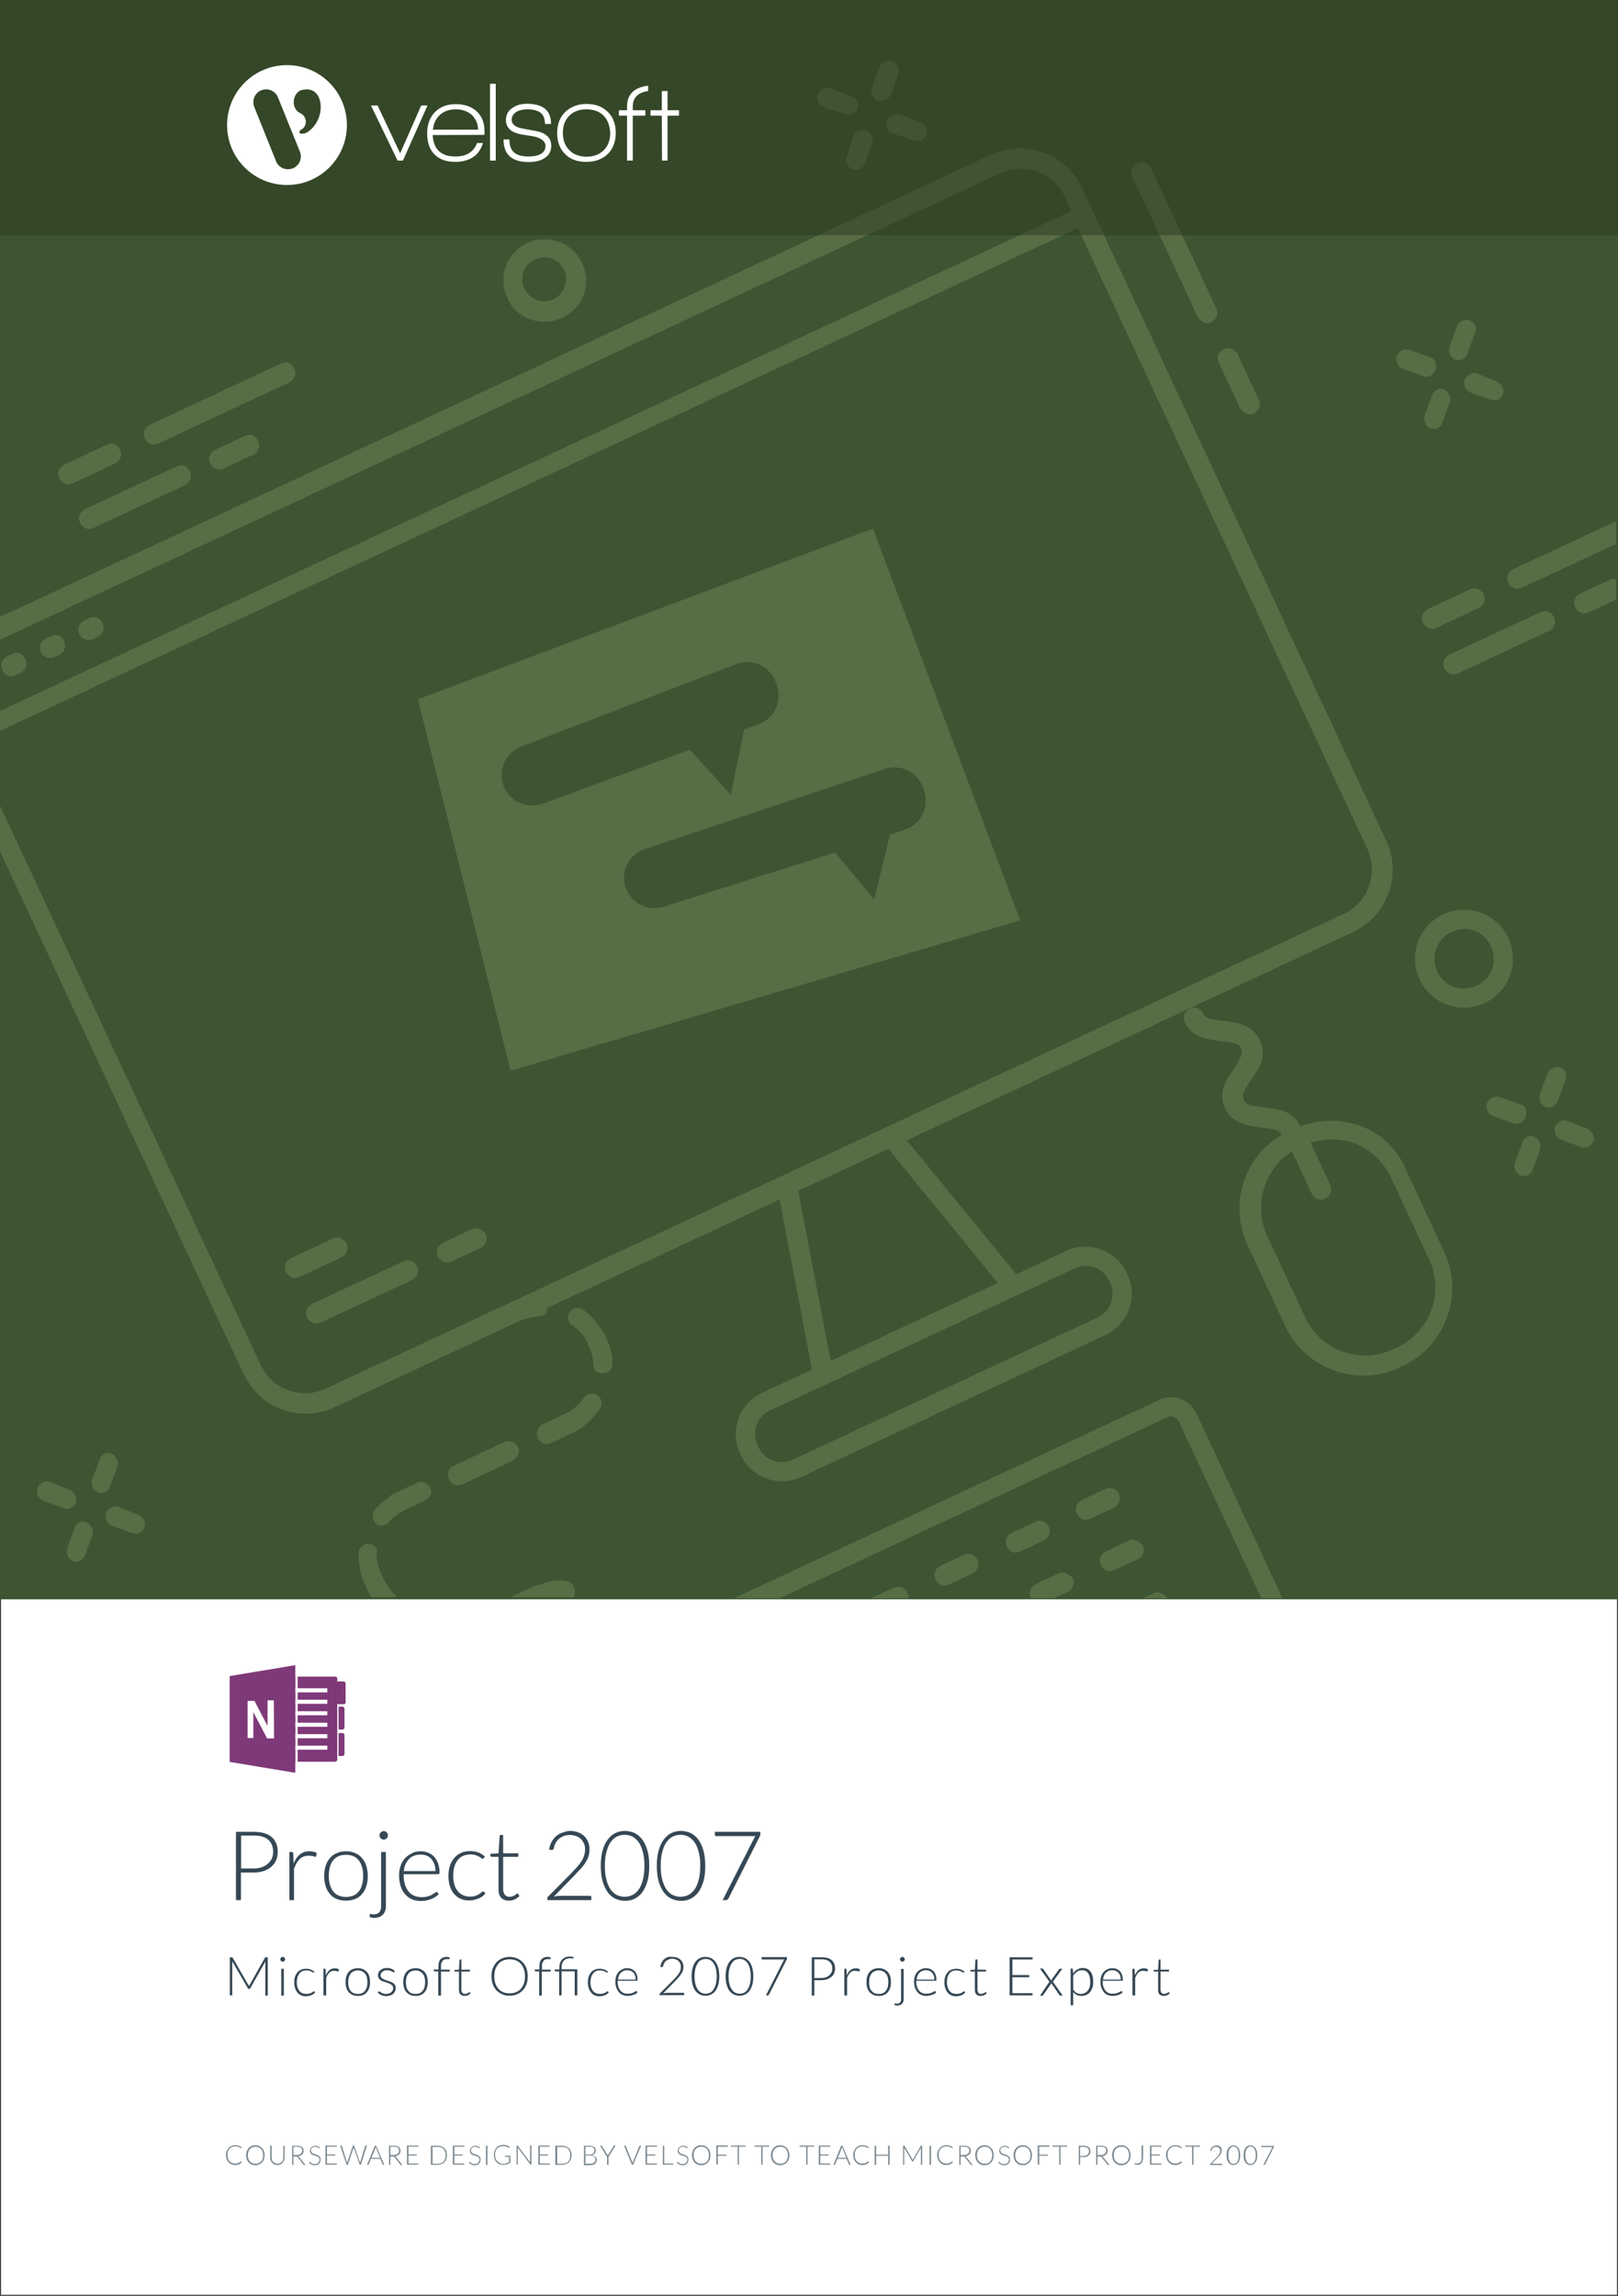<svg xmlns="http://www.w3.org/2000/svg" xmlns:xlink="http://www.w3.org/1999/xlink" x="0px" y="0px" viewBox="0 0 875 1241" style="enable-background:new 0 0 875 1241;" xml:space="preserve"><style type="text/css"> .st0{fill:#FFFFFF;stroke:#231F20;stroke-miterlimit:10;} .st1{fill:#7E3979;} .st2{fill:#364855;} .st3{fill:#7A868E;} .st4{fill:#3D5532;} .st5{fill:#566D46;} .st6{fill:#2C3A1E;fill-opacity:0.5;} .st7{fill:#FFFFFF;} .st8{display:none;}</style><g id="Template"> <rect y="0" class="st0" width="875" height="1241"></rect></g><g id="Layer_4"> <g> <g> <g> <path class="st1" d="M159.7,945.9h-1.3v-2.2h1.3v-4h-1.3v-2.2h1.3v-4h-1.3v-2.2h1.3v-4h-1.3v-2.2h1.3v-4h-1.3v-2.2h1.3v-4h-1.3 v-2.2h1.3v-6.3h-2.3c-0.6,0-1.1,0.5-1.1,1.1v43.8c0,0.6,0.5,1.1,1.1,1.1h2.3V945.9z"></path> <path class="st1" d="M181.4,906.3H161v6.3h16v2.2h-16v4h16v2.2h-16v4h16v2.2h-16v4h16v2.2h-16v4h16v2.2h-16v4h16v2.2h-16v6.5 h20.3c0.6,0,1.1-0.5,1.1-1.1v-43.8C182.5,906.8,182,906.3,181.4,906.3z"></path> </g> <path class="st1" d="M187,920.1c0,0.6-0.5,1.1-1.1,1.1H183c-0.6,0-1.1-0.5-1.1-1.1V910c0-0.6,0.5-1.1,1.1-1.1h2.8 c0.6,0,1.1,0.5,1.1,1.1V920.1z"></path> <g> <g> <path class="st1" d="M185.2,922.5h-2.1v12.4h2.1c0.6,0,1.1-0.5,1.1-1.1v-10.1C186.3,923,185.8,922.5,185.2,922.5z"></path> </g> </g> <g> <g> <path class="st1" d="M185.2,936.8h-2.1v12.4h2.1c0.6,0,1.1-0.5,1.1-1.1V938C186.3,937.3,185.8,936.8,185.2,936.8z"></path> </g> </g> <path class="st1" d="M124.2,906v46.4l35.5,5.9v-58.2L124.2,906z M144.5,939.8l-7.5-14.3v14h-3.1v-20.1h3.7l7.1,13.6v-13.9h3.4 l0.1,20.6H144.5z"></path> </g> </g> <g> <path class="st2" d="M130.3,1012.2v14.9h-2.7v-36.9h9.5c4.3,0,7.6,0.9,9.8,2.8c2.2,1.9,3.3,4.6,3.3,8.1c0,1.6-0.3,3.1-0.9,4.5 s-1.5,2.5-2.6,3.5c-1.1,1-2.5,1.7-4.1,2.3c-1.6,0.5-3.4,0.8-5.5,0.8H130.3z M130.3,1010h6.9c1.6,0,3.1-0.2,4.4-0.7 c1.3-0.5,2.4-1.1,3.3-1.9c0.9-0.8,1.6-1.7,2.1-2.8c0.5-1.1,0.7-2.3,0.7-3.6c0-2.8-0.9-5-2.6-6.5s-4.3-2.3-7.8-2.3h-6.9V1010z"></path> <path class="st2" d="M156.5,1027v-25.9h1.3c0.3,0,0.5,0.1,0.6,0.2c0.1,0.1,0.2,0.3,0.2,0.6l0.2,5.5c0.8-2.1,1.9-3.8,3.3-4.9 c1.4-1.2,3.1-1.8,5.1-1.8c0.8,0,1.5,0.1,2.2,0.2c0.7,0.2,1.3,0.4,1.9,0.7l-0.3,1.7c-0.1,0.3-0.2,0.4-0.5,0.4c-0.1,0-0.3,0-0.4-0.1 c-0.2-0.1-0.4-0.1-0.7-0.2s-0.6-0.2-1.1-0.2c-0.4-0.1-0.9-0.1-1.4-0.1c-2,0-3.6,0.6-4.8,1.8c-1.3,1.2-2.3,3-3.1,5.3v16.9H156.5z"></path> <path class="st2" d="M187.1,1000.7c1.9,0,3.5,0.3,5,1c1.5,0.6,2.7,1.5,3.7,2.7c1,1.2,1.8,2.6,2.3,4.2s0.8,3.5,0.8,5.5 s-0.3,3.9-0.8,5.5s-1.3,3-2.3,4.2c-1,1.2-2.2,2.1-3.7,2.7s-3.1,0.9-5,0.9c-1.9,0-3.5-0.3-5-0.9c-1.5-0.6-2.7-1.5-3.7-2.7 c-1-1.2-1.8-2.6-2.3-4.2c-0.5-1.6-0.8-3.5-0.8-5.5s0.3-3.9,0.8-5.5c0.5-1.6,1.3-3,2.3-4.2c1-1.2,2.3-2.1,3.7-2.7 C183.6,1001,185.3,1000.7,187.1,1000.7z M187.1,1025.4c1.5,0,2.9-0.3,4.1-0.8s2.1-1.3,2.9-2.3c0.8-1,1.4-2.2,1.7-3.6 c0.4-1.4,0.6-3,0.6-4.7c0-1.7-0.2-3.3-0.6-4.7c-0.4-1.4-1-2.6-1.7-3.6c-0.8-1-1.7-1.8-2.9-2.3c-1.2-0.5-2.5-0.8-4.1-0.8 c-1.5,0-2.9,0.3-4.1,0.8c-1.2,0.5-2.1,1.3-2.9,2.3c-0.8,1-1.4,2.2-1.7,3.6c-0.4,1.4-0.6,3-0.6,4.7c0,1.7,0.2,3.3,0.6,4.7 s1,2.6,1.7,3.6c0.8,1,1.7,1.8,2.9,2.3C184.2,1025.1,185.6,1025.4,187.1,1025.4z"></path> <path class="st2" d="M208.7,1001.1v29.3c0,0.9-0.1,1.7-0.4,2.5s-0.6,1.4-1.2,2c-0.5,0.6-1.2,1-1.9,1.3c-0.8,0.3-1.7,0.5-2.7,0.5 c-0.5,0-1,0-1.4-0.1c-0.4-0.1-0.8-0.2-1.2-0.4l0.1-1.3c0-0.2,0.1-0.3,0.4-0.3c0.1,0,0.3,0,0.6,0.1c0.3,0.1,0.6,0.1,1,0.1 c1.4,0,2.5-0.4,3.1-1.1c0.7-0.8,1-1.9,1-3.3v-29.3H208.7z M209.8,992.1c0,0.3-0.1,0.6-0.2,0.9c-0.1,0.3-0.3,0.5-0.5,0.7 c-0.2,0.2-0.5,0.4-0.7,0.5c-0.3,0.1-0.6,0.2-0.9,0.2c-0.3,0-0.6-0.1-0.9-0.2c-0.3-0.1-0.5-0.3-0.7-0.5c-0.2-0.2-0.4-0.4-0.5-0.7 c-0.1-0.3-0.2-0.6-0.2-0.9s0.1-0.6,0.2-0.9c0.1-0.3,0.3-0.5,0.5-0.7c0.2-0.2,0.5-0.4,0.7-0.5c0.3-0.1,0.6-0.2,0.9-0.2 c0.3,0,0.6,0.1,0.9,0.2c0.3,0.1,0.5,0.3,0.7,0.5c0.2,0.2,0.4,0.5,0.5,0.7S209.8,991.8,209.8,992.1z"></path> <path class="st2" d="M227.5,1000.7c1.5,0,2.8,0.3,4.1,0.8c1.2,0.5,2.3,1.2,3.2,2.2c0.9,1,1.6,2.2,2.1,3.6c0.5,1.4,0.8,3,0.8,4.8 c0,0.4-0.1,0.6-0.2,0.8c-0.1,0.1-0.3,0.2-0.5,0.2h-18.7v0.5c0,1.9,0.2,3.7,0.7,5.1c0.5,1.5,1.1,2.7,1.9,3.7c0.8,1,1.8,1.8,3,2.3 c1.2,0.5,2.5,0.8,4,0.8c1.3,0,2.4-0.1,3.4-0.4c1-0.3,1.8-0.6,2.4-1c0.7-0.4,1.2-0.7,1.6-1s0.7-0.4,0.8-0.4c0.2,0,0.4,0.1,0.5,0.3 l0.7,0.8c-0.4,0.5-1,1-1.7,1.5c-0.7,0.5-1.5,0.8-2.3,1.2c-0.8,0.3-1.7,0.6-2.7,0.8c-1,0.2-1.9,0.3-2.9,0.3c-1.8,0-3.4-0.3-4.8-0.9 c-1.5-0.6-2.7-1.5-3.8-2.7c-1-1.2-1.9-2.6-2.4-4.3s-0.9-3.7-0.9-5.9c0-1.9,0.3-3.6,0.8-5.1c0.5-1.6,1.3-2.9,2.3-4.1 c1-1.1,2.2-2,3.7-2.7C224,1001,225.7,1000.7,227.5,1000.7z M227.5,1002.5c-1.3,0-2.5,0.2-3.6,0.6s-2,1-2.7,1.8 c-0.8,0.8-1.4,1.7-1.9,2.8c-0.5,1.1-0.8,2.3-0.9,3.7h17.1c0-1.4-0.2-2.6-0.6-3.7c-0.4-1.1-0.9-2-1.6-2.8c-0.7-0.8-1.5-1.4-2.5-1.8 C229.8,1002.7,228.7,1002.5,227.5,1002.5z"></path> <path class="st2" d="M261.5,1004.5c-0.1,0.1-0.2,0.2-0.2,0.2c-0.1,0.1-0.2,0.1-0.3,0.1c-0.2,0-0.4-0.1-0.7-0.4 c-0.3-0.2-0.7-0.5-1.2-0.8c-0.5-0.3-1.1-0.5-1.9-0.8c-0.8-0.2-1.7-0.4-2.8-0.4c-1.5,0-2.8,0.3-4,0.8c-1.2,0.5-2.1,1.3-2.9,2.3 c-0.8,1-1.4,2.2-1.8,3.6c-0.4,1.4-0.6,3-0.6,4.7c0,1.8,0.2,3.4,0.6,4.8c0.4,1.4,1,2.6,1.8,3.6c0.8,1,1.7,1.7,2.8,2.2 c1.1,0.5,2.3,0.8,3.7,0.8c1.3,0,2.3-0.1,3.1-0.4c0.8-0.3,1.5-0.6,2.1-1c0.5-0.3,1-0.7,1.3-1c0.3-0.3,0.6-0.4,0.8-0.4 c0.2,0,0.4,0.1,0.5,0.3l0.7,0.8c-0.4,0.5-0.9,1-1.5,1.5c-0.6,0.5-1.3,0.8-2.1,1.2c-0.8,0.3-1.6,0.6-2.5,0.8 c-0.9,0.2-1.8,0.3-2.8,0.3c-1.7,0-3.2-0.3-4.5-0.9c-1.4-0.6-2.5-1.5-3.5-2.6c-1-1.1-1.7-2.5-2.3-4.2c-0.5-1.7-0.8-3.5-0.8-5.6 c0-2,0.3-3.8,0.8-5.4c0.5-1.6,1.3-3,2.3-4.2c1-1.2,2.2-2.1,3.7-2.8c1.5-0.7,3.1-1,5-1c1.7,0,3.2,0.3,4.5,0.8 c1.3,0.5,2.5,1.3,3.4,2.2L261.5,1004.5z"></path> <path class="st2" d="M275.2,1027.4c-1.8,0-3.1-0.5-4.1-1.5c-1-1-1.5-2.5-1.5-4.5v-17.7h-3.7c-0.2,0-0.3-0.1-0.5-0.2 s-0.2-0.3-0.2-0.4v-1l4.4-0.3l0.6-9.3c0-0.2,0.1-0.3,0.2-0.4c0.1-0.1,0.3-0.2,0.5-0.2h1.2v9.9h8.2v1.9h-8.2v17.6 c0,0.7,0.1,1.3,0.3,1.8c0.2,0.5,0.4,0.9,0.8,1.3c0.3,0.3,0.7,0.6,1.1,0.7c0.4,0.2,0.9,0.2,1.4,0.2c0.6,0,1.2-0.1,1.6-0.3 c0.5-0.2,0.8-0.4,1.2-0.6c0.3-0.2,0.6-0.4,0.8-0.6c0.2-0.2,0.4-0.3,0.5-0.3c0.1,0,0.3,0.1,0.4,0.3l0.7,1.1 c-0.7,0.7-1.5,1.3-2.5,1.8C277.3,1027.2,276.3,1027.4,275.2,1027.4z"></path> <path class="st2" d="M308.2,989.7c1.4,0,2.8,0.2,4,0.6s2.4,1,3.4,1.9c1,0.8,1.7,1.9,2.3,3.1c0.6,1.2,0.9,2.7,0.9,4.4 c0,1.4-0.2,2.7-0.6,3.9c-0.4,1.2-1,2.3-1.7,3.4c-0.7,1.1-1.6,2.2-2.5,3.2c-1,1-2,2.1-3,3.2l-11.5,11.8c0.6-0.1,1.1-0.2,1.7-0.3 s1.2-0.1,1.8-0.1h15.9c0.3,0,0.5,0.1,0.7,0.2s0.2,0.4,0.2,0.6v1.5h-23.8v-0.9c0-0.2,0-0.4,0.1-0.6c0.1-0.2,0.2-0.4,0.4-0.5 l12.6-12.7c1-1.1,2-2.1,2.9-3.1c0.9-1,1.7-2,2.3-3c0.7-1,1.2-2,1.5-3.1c0.4-1.1,0.6-2.2,0.6-3.4c0-1.4-0.2-2.5-0.7-3.5 c-0.5-1-1.1-1.8-1.8-2.5c-0.8-0.6-1.6-1.1-2.6-1.4c-1-0.3-2-0.5-3.1-0.5c-1.2,0-2.2,0.2-3.2,0.5c-1,0.4-1.9,0.9-2.6,1.5 c-0.8,0.6-1.4,1.4-1.9,2.3c-0.5,0.9-0.8,1.8-1,2.9c-0.2,0.6-0.5,0.9-1,0.9c0,0-0.1,0-0.1,0c-0.1,0-0.1,0-0.1,0l-1.3-0.2 c0.2-1.6,0.6-3,1.3-4.2c0.7-1.2,1.5-2.3,2.5-3.1s2.1-1.5,3.4-1.9S306.7,989.7,308.2,989.7z"></path> <path class="st2" d="M351.1,1008.6c0,3.2-0.3,6-1,8.4c-0.7,2.4-1.6,4.3-2.8,5.9s-2.6,2.7-4.2,3.5c-1.6,0.8-3.3,1.1-5.1,1.1 c-1.8,0-3.5-0.4-5.1-1.1s-3-1.9-4.2-3.5s-2.1-3.5-2.8-5.9c-0.7-2.4-1-5.2-1-8.4c0-3.2,0.3-6,1-8.4c0.7-2.4,1.6-4.3,2.8-5.9 s2.6-2.7,4.2-3.5c1.6-0.8,3.3-1.1,5.1-1.1c1.8,0,3.5,0.4,5.1,1.1c1.6,0.8,3,1.9,4.2,3.5s2.1,3.5,2.8,5.9 C350.8,1002.5,351.1,1005.3,351.1,1008.6z M348.5,1008.6c0-3-0.3-5.5-0.9-7.7c-0.6-2.1-1.3-3.9-2.3-5.2c-1-1.3-2.1-2.3-3.4-3 c-1.3-0.6-2.7-0.9-4.1-0.9c-1.4,0-2.8,0.3-4.1,0.9s-2.4,1.6-3.4,3c-1,1.3-1.7,3.1-2.3,5.2c-0.6,2.1-0.9,4.7-0.9,7.7 c0,3,0.3,5.6,0.9,7.7c0.6,2.1,1.3,3.8,2.3,5.2c1,1.3,2.1,2.3,3.4,2.9c1.3,0.6,2.6,0.9,4.1,0.9c1.4,0,2.8-0.3,4.1-0.9 c1.3-0.6,2.4-1.6,3.4-2.9c1-1.3,1.7-3.1,2.3-5.2S348.5,1011.6,348.5,1008.6z"></path> <path class="st2" d="M381.4,1008.6c0,3.2-0.3,6-1,8.4c-0.7,2.4-1.6,4.3-2.8,5.9s-2.6,2.7-4.2,3.5c-1.6,0.8-3.3,1.1-5.1,1.1 c-1.8,0-3.5-0.4-5.1-1.1s-3-1.9-4.2-3.5s-2.1-3.5-2.8-5.9c-0.7-2.4-1-5.2-1-8.4c0-3.2,0.3-6,1-8.4c0.7-2.4,1.6-4.3,2.8-5.9 s2.6-2.7,4.2-3.5c1.6-0.8,3.3-1.1,5.1-1.1c1.8,0,3.5,0.4,5.1,1.1c1.6,0.8,3,1.9,4.2,3.5s2.1,3.5,2.8,5.9 C381,1002.5,381.4,1005.3,381.4,1008.6z M378.7,1008.6c0-3-0.3-5.5-0.9-7.7c-0.6-2.1-1.3-3.9-2.3-5.2c-1-1.3-2.1-2.3-3.4-3 c-1.3-0.6-2.7-0.9-4.1-0.9c-1.4,0-2.8,0.3-4.1,0.9s-2.4,1.6-3.4,3c-1,1.3-1.7,3.1-2.3,5.2c-0.6,2.1-0.9,4.7-0.9,7.7 c0,3,0.3,5.6,0.9,7.7c0.6,2.1,1.3,3.8,2.3,5.2c1,1.3,2.1,2.3,3.4,2.9c1.3,0.6,2.6,0.9,4.1,0.9c1.4,0,2.8-0.3,4.1-0.9 c1.3-0.6,2.4-1.6,3.4-2.9c1-1.3,1.7-3.1,2.3-5.2S378.7,1011.6,378.7,1008.6z"></path> <path class="st2" d="M411.2,990.1v1.1c0,0.3,0,0.6-0.1,0.8c-0.1,0.2-0.1,0.4-0.2,0.6l-16.9,33.5c-0.1,0.3-0.3,0.5-0.6,0.7 c-0.2,0.2-0.5,0.3-0.9,0.3h-1.7l17-33.4c0.2-0.5,0.5-0.9,0.8-1.2h-21.3c-0.2,0-0.4-0.1-0.5-0.2c-0.1-0.1-0.2-0.3-0.2-0.5v-1.6 H411.2z"></path> </g> <g> <path class="st2" d="M134.8,1073.5c0.1-0.2,0.1-0.3,0.2-0.5c0.1-0.2,0.1-0.3,0.2-0.4l8.1-14.4c0.1-0.1,0.2-0.2,0.2-0.2 c0.1,0,0.2,0,0.3,0h1v20.7h-1.3v-17.6c0-0.3,0-0.5,0-0.8l-8.1,14.4c-0.1,0.3-0.3,0.4-0.6,0.4h-0.2c-0.2,0-0.4-0.1-0.6-0.4 l-8.4-14.5c0,0.3,0,0.6,0,0.8v17.6h-1.3V1058h1c0.1,0,0.2,0,0.3,0c0.1,0,0.2,0.1,0.2,0.2l8.3,14.4 C134.5,1072.9,134.6,1073.2,134.8,1073.5z"></path> <path class="st2" d="M154.2,1059.1c0,0.2,0,0.3-0.1,0.5c-0.1,0.2-0.2,0.3-0.3,0.4c-0.1,0.1-0.3,0.2-0.4,0.3 c-0.2,0.1-0.3,0.1-0.5,0.1s-0.3,0-0.5-0.1c-0.2-0.1-0.3-0.2-0.4-0.3c-0.1-0.1-0.2-0.3-0.3-0.4c-0.1-0.2-0.1-0.3-0.1-0.5 c0-0.2,0-0.3,0.1-0.5c0.1-0.2,0.2-0.3,0.3-0.4c0.1-0.1,0.3-0.2,0.4-0.3c0.2-0.1,0.3-0.1,0.5-0.1s0.3,0,0.5,0.1 c0.2,0.1,0.3,0.2,0.4,0.3s0.2,0.3,0.3,0.4C154.1,1058.8,154.2,1059,154.2,1059.1z M153.5,1064.2v14.5h-1.4v-14.5H153.5z"></path> <path class="st2" d="M169.7,1066.1c0,0-0.1,0.1-0.1,0.1c0,0-0.1,0.1-0.2,0.1c-0.1,0-0.2-0.1-0.4-0.2c-0.2-0.1-0.4-0.3-0.7-0.4 c-0.3-0.2-0.6-0.3-1.1-0.4c-0.4-0.1-0.9-0.2-1.5-0.2c-0.8,0-1.6,0.1-2.2,0.4c-0.6,0.3-1.2,0.7-1.6,1.3s-0.8,1.2-1,2 c-0.2,0.8-0.4,1.7-0.4,2.7c0,1,0.1,1.9,0.4,2.7c0.2,0.8,0.6,1.5,1,2s1,1,1.6,1.2s1.3,0.4,2.1,0.4c0.7,0,1.3-0.1,1.8-0.2 c0.5-0.2,0.9-0.3,1.2-0.5s0.5-0.4,0.7-0.5c0.2-0.2,0.3-0.2,0.4-0.2c0.1,0,0.2,0,0.3,0.1l0.4,0.5c-0.2,0.3-0.5,0.6-0.8,0.8 s-0.7,0.5-1.2,0.7c-0.4,0.2-0.9,0.3-1.4,0.4c-0.5,0.1-1,0.2-1.6,0.2c-0.9,0-1.8-0.2-2.5-0.5c-0.8-0.3-1.4-0.8-2-1.5 c-0.5-0.6-1-1.4-1.3-2.3s-0.5-2-0.5-3.2c0-1.1,0.1-2.1,0.4-3c0.3-0.9,0.7-1.7,1.3-2.4c0.6-0.7,1.2-1.2,2.1-1.5 c0.8-0.4,1.7-0.5,2.8-0.5c0.9,0,1.8,0.2,2.5,0.5s1.4,0.7,1.9,1.2L169.7,1066.1z"></path> <path class="st2" d="M174.9,1078.7v-14.5h0.7c0.2,0,0.3,0,0.4,0.1c0.1,0.1,0.1,0.2,0.1,0.4l0.1,3.1c0.5-1.2,1.1-2.1,1.9-2.8 c0.8-0.7,1.7-1,2.9-1c0.4,0,0.8,0,1.2,0.1c0.4,0.1,0.7,0.2,1.1,0.4l-0.2,1c0,0.2-0.1,0.2-0.3,0.2c-0.1,0-0.1,0-0.2-0.1 c-0.1,0-0.2-0.1-0.4-0.1c-0.2,0-0.4-0.1-0.6-0.1c-0.2,0-0.5-0.1-0.8-0.1c-1.1,0-2,0.3-2.7,1c-0.7,0.7-1.3,1.7-1.7,2.9v9.4H174.9z"></path> <path class="st2" d="M193.5,1063.9c1,0,2,0.2,2.8,0.5c0.8,0.4,1.5,0.9,2.1,1.5c0.6,0.7,1,1.4,1.3,2.4c0.3,0.9,0.4,1.9,0.4,3.1 s-0.1,2.2-0.4,3.1c-0.3,0.9-0.7,1.7-1.3,2.4c-0.6,0.7-1.3,1.2-2.1,1.5c-0.8,0.4-1.8,0.5-2.8,0.5s-2-0.2-2.8-0.5 c-0.8-0.4-1.5-0.9-2.1-1.5c-0.6-0.7-1-1.4-1.3-2.4c-0.3-0.9-0.4-1.9-0.4-3.1s0.1-2.2,0.4-3.1s0.7-1.7,1.3-2.4 c0.6-0.7,1.3-1.2,2.1-1.5C191.5,1064.1,192.4,1063.9,193.5,1063.9z M193.5,1077.8c0.9,0,1.6-0.1,2.3-0.4c0.6-0.3,1.2-0.7,1.6-1.3 s0.8-1.2,1-2c0.2-0.8,0.3-1.7,0.3-2.6c0-1-0.1-1.8-0.3-2.6c-0.2-0.8-0.5-1.5-1-2c-0.4-0.6-1-1-1.6-1.3c-0.6-0.3-1.4-0.5-2.3-0.5 s-1.6,0.2-2.3,0.5c-0.6,0.3-1.2,0.7-1.6,1.3c-0.4,0.6-0.8,1.2-1,2c-0.2,0.8-0.3,1.7-0.3,2.6c0,1,0.1,1.9,0.3,2.6 c0.2,0.8,0.5,1.5,1,2c0.4,0.6,1,1,1.6,1.3C191.8,1077.6,192.6,1077.8,193.5,1077.8z"></path> <path class="st2" d="M213.2,1066c-0.1,0.1-0.2,0.2-0.3,0.2c-0.1,0-0.2-0.1-0.4-0.2s-0.4-0.3-0.7-0.4c-0.3-0.2-0.6-0.3-1-0.4 c-0.4-0.1-0.9-0.2-1.5-0.2c-0.5,0-1,0.1-1.4,0.2c-0.4,0.2-0.8,0.4-1.1,0.6s-0.5,0.5-0.7,0.9s-0.3,0.7-0.3,1.1 c0,0.5,0.1,0.8,0.4,1.1c0.2,0.3,0.5,0.6,0.9,0.8c0.4,0.2,0.8,0.4,1.3,0.6c0.5,0.2,1,0.3,1.5,0.5c0.5,0.2,1,0.3,1.5,0.5 s0.9,0.4,1.3,0.7c0.4,0.3,0.7,0.6,0.9,1c0.2,0.4,0.4,0.9,0.4,1.5c0,0.6-0.1,1.2-0.3,1.8c-0.2,0.5-0.6,1-1,1.4 c-0.4,0.4-1,0.7-1.6,0.9c-0.6,0.2-1.4,0.4-2.2,0.4c-1,0-1.9-0.2-2.6-0.5c-0.7-0.3-1.4-0.8-2-1.3l0.3-0.5c0-0.1,0.1-0.1,0.2-0.2 c0.1,0,0.1-0.1,0.2-0.1c0.1,0,0.3,0.1,0.5,0.2c0.2,0.2,0.4,0.3,0.7,0.5c0.3,0.2,0.7,0.3,1.1,0.5c0.4,0.2,1,0.2,1.6,0.2 c0.6,0,1.2-0.1,1.6-0.3c0.5-0.2,0.9-0.4,1.2-0.7s0.5-0.6,0.7-1s0.2-0.8,0.2-1.2c0-0.5-0.1-0.9-0.4-1.2c-0.2-0.3-0.5-0.6-0.9-0.8 c-0.4-0.2-0.8-0.4-1.3-0.6c-0.5-0.2-1-0.3-1.5-0.5c-0.5-0.2-1-0.3-1.5-0.5c-0.5-0.2-0.9-0.4-1.3-0.7c-0.4-0.3-0.7-0.6-0.9-1 c-0.2-0.4-0.4-0.9-0.4-1.5c0-0.5,0.1-1,0.3-1.5c0.2-0.5,0.5-0.9,1-1.3c0.4-0.4,0.9-0.6,1.5-0.9c0.6-0.2,1.3-0.3,2-0.3 c0.9,0,1.7,0.1,2.4,0.4c0.7,0.3,1.3,0.6,1.9,1.2L213.2,1066z"></path> <path class="st2" d="M224.7,1063.9c1,0,2,0.2,2.8,0.5c0.8,0.4,1.5,0.9,2.1,1.5c0.6,0.7,1,1.4,1.3,2.4c0.3,0.9,0.4,1.9,0.4,3.1 s-0.1,2.2-0.4,3.1c-0.3,0.9-0.7,1.7-1.3,2.4c-0.6,0.7-1.3,1.2-2.1,1.5c-0.8,0.4-1.8,0.5-2.8,0.5s-2-0.2-2.8-0.5 c-0.8-0.4-1.5-0.9-2.1-1.5c-0.6-0.7-1-1.4-1.3-2.4c-0.3-0.9-0.4-1.9-0.4-3.1s0.1-2.2,0.4-3.1s0.7-1.7,1.3-2.4 c0.6-0.7,1.3-1.2,2.1-1.5C222.8,1064.1,223.7,1063.9,224.7,1063.9z M224.7,1077.8c0.9,0,1.6-0.1,2.3-0.4c0.6-0.3,1.2-0.7,1.6-1.3 s0.8-1.2,1-2c0.2-0.8,0.3-1.7,0.3-2.6c0-1-0.1-1.8-0.3-2.6c-0.2-0.8-0.5-1.5-1-2c-0.4-0.6-1-1-1.6-1.3c-0.6-0.3-1.4-0.5-2.3-0.5 s-1.6,0.2-2.3,0.5c-0.6,0.3-1.2,0.7-1.6,1.3c-0.4,0.6-0.8,1.2-1,2c-0.2,0.8-0.3,1.7-0.3,2.6c0,1,0.1,1.9,0.3,2.6 c0.2,0.8,0.5,1.5,1,2c0.4,0.6,1,1,1.6,1.3C223.1,1077.6,223.9,1077.8,224.7,1077.8z"></path> <path class="st2" d="M237,1078.7v-13l-2-0.1c-0.3,0-0.4-0.1-0.4-0.4v-0.6h2.5v-1.8c0-0.8,0.1-1.6,0.3-2.2c0.2-0.6,0.5-1.2,0.9-1.6 c0.4-0.4,0.9-0.7,1.4-0.9s1.2-0.3,1.8-0.3c0.3,0,0.6,0,0.9,0.1c0.3,0.1,0.6,0.1,0.8,0.2l0,0.7c0,0.1-0.1,0.2-0.3,0.2 c-0.1,0-0.3,0-0.5,0c-0.2,0-0.4,0-0.7,0c-0.5,0-0.9,0.1-1.3,0.2c-0.4,0.1-0.8,0.4-1,0.7s-0.5,0.7-0.7,1.2 c-0.2,0.5-0.2,1.1-0.2,1.8v1.8h4.7v1h-4.7v13H237z"></path> <path class="st2" d="M251.3,1078.9c-1,0-1.7-0.3-2.3-0.8c-0.5-0.5-0.8-1.4-0.8-2.5v-9.9h-2.1c-0.1,0-0.2,0-0.3-0.1 c-0.1-0.1-0.1-0.1-0.1-0.2v-0.5l2.5-0.2l0.3-5.2c0-0.1,0-0.2,0.1-0.2s0.1-0.1,0.3-0.1h0.6v5.5h4.6v1h-4.6v9.9c0,0.4,0.1,0.7,0.2,1 c0.1,0.3,0.2,0.5,0.4,0.7c0.2,0.2,0.4,0.3,0.6,0.4c0.2,0.1,0.5,0.1,0.8,0.1c0.4,0,0.7-0.1,0.9-0.2c0.3-0.1,0.5-0.2,0.7-0.3 c0.2-0.1,0.3-0.2,0.5-0.3c0.1-0.1,0.2-0.2,0.3-0.2c0.1,0,0.2,0,0.2,0.1l0.4,0.6c-0.4,0.4-0.8,0.7-1.4,1S251.9,1078.9,251.3,1078.9 z"></path> <path class="st2" d="M285.4,1068.3c0,1.6-0.2,3-0.7,4.3c-0.5,1.3-1.1,2.4-2,3.3c-0.9,0.9-1.9,1.6-3.1,2.1c-1.2,0.5-2.5,0.8-4,0.8 c-1.5,0-2.8-0.2-4-0.8c-1.2-0.5-2.2-1.2-3.1-2.1c-0.9-0.9-1.5-2-2-3.3c-0.5-1.3-0.7-2.7-0.7-4.3c0-1.6,0.2-3,0.7-4.3 c0.5-1.3,1.2-2.4,2-3.3s1.9-1.6,3.1-2.1c1.2-0.5,2.5-0.8,4-0.8c1.5,0,2.8,0.3,4,0.8c1.2,0.5,2.2,1.2,3.1,2.1c0.9,0.9,1.5,2,2,3.3 C285.2,1065.3,285.4,1066.8,285.4,1068.3z M283.9,1068.3c0-1.4-0.2-2.7-0.6-3.9c-0.4-1.1-1-2.1-1.7-2.9s-1.6-1.4-2.6-1.8 c-1-0.4-2.2-0.6-3.4-0.6c-1.2,0-2.3,0.2-3.4,0.6c-1,0.4-1.9,1-2.6,1.8s-1.3,1.8-1.7,2.9s-0.6,2.4-0.6,3.9c0,1.5,0.2,2.7,0.6,3.9 s1,2.1,1.7,2.9s1.6,1.4,2.6,1.8c1,0.4,2.1,0.6,3.4,0.6c1.2,0,2.4-0.2,3.4-0.6c1-0.4,1.9-1,2.6-1.8s1.3-1.8,1.7-2.9 C283.7,1071.1,283.9,1069.8,283.9,1068.3z"></path> <path class="st2" d="M291.6,1078.7v-13l-2-0.1c-0.3,0-0.4-0.1-0.4-0.4v-0.6h2.5v-1.8c0-0.8,0.1-1.6,0.3-2.2 c0.2-0.6,0.5-1.2,0.9-1.6c0.4-0.4,0.9-0.7,1.4-0.9s1.2-0.3,1.8-0.3c0.3,0,0.6,0,0.9,0.1c0.3,0.1,0.6,0.1,0.8,0.2l0,0.7 c0,0.1-0.1,0.2-0.3,0.2c-0.1,0-0.3,0-0.5,0c-0.2,0-0.4,0-0.7,0c-0.5,0-0.9,0.1-1.3,0.2c-0.4,0.1-0.8,0.4-1,0.7s-0.5,0.7-0.7,1.2 c-0.2,0.5-0.2,1.1-0.2,1.8v1.8h4.7v1H293v13H291.6z"></path> <path class="st2" d="M302.4,1078.7v-13l-2-0.1c-0.3,0-0.4-0.1-0.4-0.4v-0.6h2.5v-1.2c0-0.9,0.1-1.7,0.4-2.4 c0.3-0.7,0.6-1.3,1.1-1.8c0.5-0.5,1.1-0.9,1.8-1.2c0.7-0.3,1.5-0.4,2.5-0.4c0.3,0,0.7,0,1,0.1c0.3,0.1,0.6,0.1,0.9,0.2l-0.1,0.7 c0,0.1-0.1,0.1-0.2,0.1c-0.1,0-0.3,0-0.5-0.1c-0.2,0-0.5-0.1-0.8-0.1c-1.5,0-2.7,0.4-3.6,1.2c-0.8,0.8-1.3,2-1.3,3.6v1.2h8.5v14.1 h-1.4v-13h-7.1v13H302.4z"></path> <path class="st2" d="M328.5,1066.1c0,0-0.1,0.1-0.1,0.1c0,0-0.1,0.1-0.2,0.1c-0.1,0-0.2-0.1-0.4-0.2c-0.2-0.1-0.4-0.3-0.7-0.4 c-0.3-0.2-0.6-0.3-1.1-0.4c-0.4-0.1-0.9-0.2-1.5-0.2c-0.8,0-1.6,0.1-2.2,0.4c-0.6,0.3-1.2,0.7-1.6,1.3s-0.8,1.2-1,2 c-0.2,0.8-0.4,1.7-0.4,2.7c0,1,0.1,1.9,0.4,2.7c0.2,0.8,0.6,1.5,1,2s1,1,1.6,1.2s1.3,0.4,2.1,0.4c0.7,0,1.3-0.1,1.8-0.2 c0.5-0.2,0.9-0.3,1.2-0.5s0.5-0.4,0.7-0.5c0.2-0.2,0.3-0.2,0.4-0.2c0.1,0,0.2,0,0.3,0.1l0.4,0.5c-0.2,0.3-0.5,0.6-0.8,0.8 s-0.7,0.5-1.2,0.7c-0.4,0.2-0.9,0.3-1.4,0.4c-0.5,0.1-1,0.2-1.6,0.2c-0.9,0-1.8-0.2-2.5-0.5c-0.8-0.3-1.4-0.8-2-1.5 c-0.5-0.6-1-1.4-1.3-2.3s-0.5-2-0.5-3.2c0-1.1,0.1-2.1,0.4-3c0.3-0.9,0.7-1.7,1.3-2.4c0.6-0.7,1.2-1.2,2.1-1.5 c0.8-0.4,1.7-0.5,2.8-0.5c0.9,0,1.8,0.2,2.5,0.5s1.4,0.7,1.9,1.2L328.5,1066.1z"></path> <path class="st2" d="M339.1,1063.9c0.8,0,1.6,0.1,2.3,0.4c0.7,0.3,1.3,0.7,1.8,1.2c0.5,0.5,0.9,1.2,1.2,2s0.4,1.7,0.4,2.7 c0,0.2,0,0.4-0.1,0.4c-0.1,0.1-0.2,0.1-0.3,0.1H334v0.3c0,1.1,0.1,2,0.4,2.9s0.6,1.5,1.1,2.1c0.5,0.6,1,1,1.7,1.3 c0.7,0.3,1.4,0.4,2.2,0.4c0.7,0,1.4-0.1,1.9-0.2c0.5-0.2,1-0.3,1.4-0.5c0.4-0.2,0.7-0.4,0.9-0.5c0.2-0.2,0.4-0.2,0.5-0.2 c0.1,0,0.2,0,0.3,0.1l0.4,0.5c-0.2,0.3-0.5,0.6-0.9,0.8c-0.4,0.3-0.8,0.5-1.3,0.6s-1,0.3-1.5,0.4c-0.5,0.1-1.1,0.2-1.6,0.2 c-1,0-1.9-0.2-2.7-0.5c-0.8-0.3-1.5-0.8-2.1-1.5c-0.6-0.7-1-1.5-1.4-2.4c-0.3-1-0.5-2.1-0.5-3.3c0-1,0.1-2,0.4-2.9 s0.7-1.6,1.3-2.3s1.2-1.1,2.1-1.5C337.2,1064.1,338.1,1063.9,339.1,1063.9z M339.2,1065c-0.7,0-1.4,0.1-2,0.4s-1.1,0.6-1.5,1 c-0.4,0.4-0.8,1-1,1.6c-0.3,0.6-0.4,1.3-0.5,2.1h9.6c0-0.8-0.1-1.5-0.3-2.1s-0.5-1.1-0.9-1.6c-0.4-0.4-0.9-0.8-1.4-1 C340.4,1065.1,339.8,1065,339.2,1065z"></path> <path class="st2" d="M363.6,1057.8c0.8,0,1.5,0.1,2.3,0.3c0.7,0.2,1.3,0.6,1.9,1c0.5,0.5,1,1,1.3,1.7c0.3,0.7,0.5,1.5,0.5,2.4 c0,0.8-0.1,1.5-0.4,2.2c-0.2,0.7-0.6,1.3-1,1.9c-0.4,0.6-0.9,1.2-1.4,1.8s-1.1,1.2-1.7,1.8l-6.5,6.6c0.3-0.1,0.6-0.1,1-0.2 c0.3,0,0.7-0.1,1-0.1h8.9c0.2,0,0.3,0,0.4,0.1c0.1,0.1,0.1,0.2,0.1,0.4v0.8h-13.3v-0.5c0-0.1,0-0.2,0.1-0.3 c0.1-0.1,0.1-0.2,0.2-0.3l7.1-7.1c0.6-0.6,1.1-1.2,1.6-1.7c0.5-0.6,0.9-1.1,1.3-1.7c0.4-0.6,0.7-1.1,0.9-1.7s0.3-1.2,0.3-1.9 c0-0.8-0.1-1.4-0.4-2c-0.3-0.6-0.6-1-1-1.4c-0.4-0.4-0.9-0.6-1.5-0.8c-0.6-0.2-1.1-0.3-1.7-0.3c-0.7,0-1.3,0.1-1.8,0.3 c-0.6,0.2-1,0.5-1.5,0.8s-0.8,0.8-1.1,1.3s-0.5,1-0.6,1.6c-0.1,0.3-0.3,0.5-0.6,0.5c0,0,0,0-0.1,0c0,0-0.1,0-0.1,0l-0.7-0.1 c0.1-0.9,0.4-1.7,0.7-2.4c0.4-0.7,0.8-1.3,1.4-1.8c0.6-0.5,1.2-0.8,1.9-1.1S362.7,1057.8,363.6,1057.8z"></path> <path class="st2" d="M389,1068.3c0,1.8-0.2,3.4-0.6,4.7c-0.4,1.3-0.9,2.4-1.6,3.3c-0.7,0.9-1.5,1.5-2.4,1.9 c-0.9,0.4-1.9,0.6-2.9,0.6s-2-0.2-2.9-0.6c-0.9-0.4-1.7-1.1-2.4-1.9s-1.2-2-1.6-3.3c-0.4-1.3-0.6-2.9-0.6-4.7 c0-1.8,0.2-3.4,0.6-4.7c0.4-1.3,0.9-2.4,1.6-3.3s1.5-1.5,2.4-1.9c0.9-0.4,1.9-0.6,2.9-0.6s2,0.2,2.9,0.6c0.9,0.4,1.7,1.1,2.4,1.9 c0.7,0.9,1.2,2,1.6,3.3C388.8,1065,389,1066.5,389,1068.3z M387.6,1068.3c0-1.7-0.2-3.1-0.5-4.3s-0.8-2.2-1.3-2.9 c-0.5-0.8-1.2-1.3-1.9-1.7c-0.7-0.4-1.5-0.5-2.3-0.5c-0.8,0-1.6,0.2-2.3,0.5c-0.7,0.3-1.4,0.9-1.9,1.7c-0.5,0.8-1,1.7-1.3,2.9 c-0.3,1.2-0.5,2.6-0.5,4.3c0,1.7,0.2,3.1,0.5,4.3c0.3,1.2,0.8,2.2,1.3,2.9c0.5,0.8,1.2,1.3,1.9,1.7c0.7,0.3,1.5,0.5,2.3,0.5 c0.8,0,1.6-0.2,2.3-0.5c0.7-0.3,1.4-0.9,1.9-1.7c0.5-0.8,1-1.7,1.3-2.9S387.6,1070,387.6,1068.3z"></path> <path class="st2" d="M407.4,1068.3c0,1.8-0.2,3.4-0.6,4.7c-0.4,1.3-0.9,2.4-1.6,3.3c-0.7,0.9-1.5,1.5-2.4,1.9 c-0.9,0.4-1.9,0.6-2.9,0.6s-2-0.2-2.9-0.6c-0.9-0.4-1.7-1.1-2.4-1.9s-1.2-2-1.6-3.3c-0.4-1.3-0.6-2.9-0.6-4.7 c0-1.8,0.2-3.4,0.6-4.7c0.4-1.3,0.9-2.4,1.6-3.3s1.5-1.5,2.4-1.9c0.9-0.4,1.9-0.6,2.9-0.6s2,0.2,2.9,0.6c0.9,0.4,1.7,1.1,2.4,1.9 c0.7,0.9,1.2,2,1.6,3.3C407.2,1065,407.4,1066.5,407.4,1068.3z M406,1068.3c0-1.7-0.2-3.1-0.5-4.3s-0.8-2.2-1.3-2.9 c-0.5-0.8-1.2-1.3-1.9-1.7c-0.7-0.4-1.5-0.5-2.3-0.5c-0.8,0-1.6,0.2-2.3,0.5c-0.7,0.3-1.4,0.9-1.9,1.7c-0.5,0.8-1,1.7-1.3,2.9 c-0.3,1.2-0.5,2.6-0.5,4.3c0,1.7,0.2,3.1,0.5,4.3c0.3,1.2,0.8,2.2,1.3,2.9c0.5,0.8,1.2,1.3,1.9,1.7c0.7,0.3,1.5,0.5,2.3,0.5 c0.8,0,1.6-0.2,2.3-0.5c0.7-0.3,1.4-0.9,1.9-1.7c0.5-0.8,1-1.7,1.3-2.9S406,1070,406,1068.3z"></path> <path class="st2" d="M425.6,1058v0.6c0,0.2,0,0.3-0.1,0.4c0,0.1-0.1,0.2-0.1,0.3l-9.5,18.8c-0.1,0.2-0.2,0.3-0.3,0.4 c-0.1,0.1-0.3,0.1-0.5,0.1h-0.9l9.5-18.7c0.1-0.3,0.3-0.5,0.5-0.7h-11.9c-0.1,0-0.2,0-0.3-0.1c-0.1-0.1-0.1-0.2-0.1-0.3v-0.9 H425.6z"></path> <path class="st2" d="M440.4,1070.4v8.3H439V1058h5.3c2.4,0,4.3,0.5,5.5,1.6c1.2,1.1,1.8,2.6,1.8,4.5c0,0.9-0.2,1.7-0.5,2.5 c-0.3,0.8-0.8,1.4-1.5,2c-0.6,0.5-1.4,1-2.3,1.3c-0.9,0.3-1.9,0.5-3.1,0.5H440.4z M440.4,1069.2h3.8c0.9,0,1.7-0.1,2.5-0.4 c0.7-0.3,1.3-0.6,1.8-1.1c0.5-0.4,0.9-1,1.2-1.6c0.3-0.6,0.4-1.3,0.4-2c0-1.6-0.5-2.8-1.5-3.7c-1-0.9-2.4-1.3-4.4-1.3h-3.8V1069.2 z"></path> <path class="st2" d="M456.6,1078.7v-14.5h0.7c0.2,0,0.3,0,0.4,0.1c0.1,0.1,0.1,0.2,0.1,0.4l0.1,3.1c0.5-1.2,1.1-2.1,1.9-2.8 c0.8-0.7,1.7-1,2.9-1c0.4,0,0.8,0,1.2,0.1c0.4,0.1,0.7,0.2,1.1,0.4l-0.2,1c0,0.2-0.1,0.2-0.3,0.2c-0.1,0-0.1,0-0.2-0.1 c-0.1,0-0.2-0.1-0.4-0.1c-0.2,0-0.4-0.1-0.6-0.1s-0.5-0.1-0.8-0.1c-1.1,0-2,0.3-2.7,1c-0.7,0.7-1.3,1.7-1.7,2.9v9.4H456.6z"></path> <path class="st2" d="M475.2,1063.9c1,0,2,0.2,2.8,0.5c0.8,0.4,1.5,0.9,2.1,1.5c0.6,0.7,1,1.4,1.3,2.4s0.4,1.9,0.4,3.1 s-0.1,2.2-0.4,3.1c-0.3,0.9-0.7,1.7-1.3,2.4c-0.6,0.7-1.3,1.2-2.1,1.5c-0.8,0.4-1.8,0.5-2.8,0.5c-1,0-2-0.2-2.8-0.5 c-0.8-0.4-1.5-0.9-2.1-1.5c-0.6-0.7-1-1.4-1.3-2.4c-0.3-0.9-0.4-1.9-0.4-3.1s0.1-2.2,0.4-3.1s0.7-1.7,1.3-2.4 c0.6-0.7,1.3-1.2,2.1-1.5C473.2,1064.1,474.1,1063.9,475.2,1063.9z M475.2,1077.8c0.9,0,1.6-0.1,2.3-0.4c0.6-0.3,1.2-0.7,1.6-1.3 c0.4-0.6,0.8-1.2,1-2c0.2-0.8,0.3-1.7,0.3-2.6c0-1-0.1-1.8-0.3-2.6s-0.5-1.5-1-2c-0.4-0.6-1-1-1.6-1.3c-0.6-0.3-1.4-0.5-2.3-0.5 s-1.6,0.2-2.3,0.5s-1.2,0.7-1.6,1.3c-0.4,0.6-0.8,1.2-1,2s-0.3,1.7-0.3,2.6c0,1,0.1,1.9,0.3,2.6c0.2,0.8,0.5,1.5,1,2 c0.4,0.6,1,1,1.6,1.3S474.3,1077.8,475.2,1077.8z"></path> <path class="st2" d="M488.7,1064.2v16.4c0,0.5-0.1,1-0.2,1.4c-0.1,0.4-0.4,0.8-0.7,1.1c-0.3,0.3-0.6,0.6-1.1,0.7 c-0.4,0.2-0.9,0.3-1.5,0.3c-0.3,0-0.5,0-0.8-0.1c-0.2,0-0.4-0.1-0.7-0.2l0.1-0.7c0-0.1,0.1-0.2,0.2-0.2c0.1,0,0.2,0,0.3,0.1 c0.1,0,0.3,0.1,0.6,0.1c0.8,0,1.4-0.2,1.8-0.6c0.4-0.4,0.6-1,0.6-1.8v-16.4H488.7z M489.3,1059.1c0,0.2,0,0.3-0.1,0.5 c-0.1,0.2-0.2,0.3-0.3,0.4c-0.1,0.1-0.3,0.2-0.4,0.3c-0.2,0.1-0.3,0.1-0.5,0.1c-0.2,0-0.3,0-0.5-0.1s-0.3-0.2-0.4-0.3 c-0.1-0.1-0.2-0.3-0.3-0.4c-0.1-0.2-0.1-0.3-0.1-0.5c0-0.2,0-0.3,0.1-0.5c0.1-0.2,0.2-0.3,0.3-0.4c0.1-0.1,0.3-0.2,0.4-0.3 s0.3-0.1,0.5-0.1c0.2,0,0.3,0,0.5,0.1c0.2,0.1,0.3,0.2,0.4,0.3c0.1,0.1,0.2,0.3,0.3,0.4S489.3,1059,489.3,1059.1z"></path> <path class="st2" d="M500.7,1063.9c0.8,0,1.6,0.1,2.3,0.4s1.3,0.7,1.8,1.2s0.9,1.2,1.2,2s0.4,1.7,0.4,2.7c0,0.2,0,0.4-0.1,0.4 c-0.1,0.1-0.2,0.1-0.3,0.1h-10.5v0.3c0,1.1,0.1,2,0.4,2.9s0.6,1.5,1.1,2.1c0.5,0.6,1,1,1.7,1.3s1.4,0.4,2.2,0.4 c0.7,0,1.4-0.1,1.9-0.2c0.5-0.2,1-0.3,1.4-0.5c0.4-0.2,0.7-0.4,0.9-0.5c0.2-0.2,0.4-0.2,0.5-0.2c0.1,0,0.2,0,0.3,0.1l0.4,0.5 c-0.2,0.3-0.5,0.6-0.9,0.8c-0.4,0.3-0.8,0.5-1.3,0.6c-0.5,0.2-1,0.3-1.5,0.4c-0.5,0.1-1.1,0.2-1.6,0.2c-1,0-1.9-0.2-2.7-0.5 c-0.8-0.3-1.5-0.8-2.1-1.5c-0.6-0.7-1-1.5-1.4-2.4c-0.3-1-0.5-2.1-0.5-3.3c0-1,0.1-2,0.4-2.9s0.7-1.6,1.3-2.3s1.2-1.1,2.1-1.5 C498.8,1064.1,499.7,1063.9,500.7,1063.9z M500.7,1065c-0.7,0-1.4,0.1-2,0.4s-1.1,0.6-1.5,1c-0.4,0.4-0.8,1-1,1.6 c-0.3,0.6-0.4,1.3-0.5,2.1h9.6c0-0.8-0.1-1.5-0.3-2.1s-0.5-1.1-0.9-1.6c-0.4-0.4-0.9-0.8-1.4-1C502,1065.1,501.4,1065,500.7,1065z "></path> <path class="st2" d="M521.2,1066.1c0,0-0.1,0.1-0.1,0.1s-0.1,0.1-0.2,0.1c-0.1,0-0.2-0.1-0.4-0.2c-0.2-0.1-0.4-0.3-0.7-0.4 c-0.3-0.2-0.6-0.3-1.1-0.4c-0.4-0.1-0.9-0.2-1.5-0.2c-0.8,0-1.6,0.1-2.2,0.4c-0.6,0.3-1.2,0.7-1.6,1.3c-0.4,0.6-0.8,1.2-1,2 c-0.2,0.8-0.3,1.7-0.3,2.7c0,1,0.1,1.9,0.4,2.7c0.2,0.8,0.6,1.5,1,2c0.4,0.5,1,1,1.6,1.2s1.3,0.4,2.1,0.4c0.7,0,1.3-0.1,1.8-0.2 c0.5-0.2,0.9-0.3,1.2-0.5s0.5-0.4,0.7-0.5c0.2-0.2,0.3-0.2,0.4-0.2c0.1,0,0.2,0,0.3,0.1l0.4,0.5c-0.2,0.3-0.5,0.6-0.8,0.8 s-0.7,0.5-1.2,0.7c-0.4,0.2-0.9,0.3-1.4,0.4c-0.5,0.1-1,0.2-1.6,0.2c-0.9,0-1.8-0.2-2.5-0.5c-0.8-0.3-1.4-0.8-2-1.5 c-0.5-0.6-1-1.4-1.3-2.3s-0.5-2-0.5-3.2c0-1.1,0.1-2.1,0.4-3c0.3-0.9,0.7-1.7,1.3-2.4c0.6-0.7,1.2-1.2,2.1-1.5s1.7-0.5,2.8-0.5 c0.9,0,1.8,0.2,2.5,0.5c0.7,0.3,1.4,0.7,1.9,1.2L521.2,1066.1z"></path> <path class="st2" d="M530.3,1078.9c-1,0-1.7-0.3-2.3-0.8c-0.5-0.5-0.8-1.4-0.8-2.5v-9.9h-2.1c-0.1,0-0.2,0-0.3-0.1 s-0.1-0.1-0.1-0.2v-0.5l2.5-0.2l0.3-5.2c0-0.1,0-0.2,0.1-0.2s0.1-0.1,0.3-0.1h0.7v5.5h4.6v1h-4.6v9.9c0,0.4,0.1,0.7,0.2,1 c0.1,0.3,0.2,0.5,0.4,0.7s0.4,0.3,0.6,0.4c0.2,0.1,0.5,0.1,0.8,0.1c0.3,0,0.7-0.1,0.9-0.2c0.3-0.1,0.5-0.2,0.7-0.3 c0.2-0.1,0.3-0.2,0.5-0.3c0.1-0.1,0.2-0.2,0.3-0.2c0.1,0,0.2,0,0.2,0.1l0.4,0.6c-0.4,0.4-0.8,0.7-1.4,1S530.9,1078.9,530.3,1078.9 z"></path> <path class="st2" d="M558.4,1058v1.2h-10.9v8.4h9.1v1.2h-9.1v8.6h10.9v1.2H546V1058H558.4z"></path> <path class="st2" d="M567.5,1071.2l-5.1-7.1h1.3c0.1,0,0.2,0,0.3,0.1c0.1,0.1,0.1,0.1,0.2,0.2l4.3,6.2c0-0.2,0.1-0.3,0.2-0.5 l4-5.6c0-0.1,0.1-0.2,0.2-0.2c0.1-0.1,0.2-0.1,0.3-0.1h1.3l-5.1,7l5.3,7.5h-1.3c-0.1,0-0.2,0-0.3-0.1c-0.1-0.1-0.1-0.2-0.2-0.2 l-4.4-6.4c0,0.2-0.1,0.4-0.2,0.5l-4.2,6c-0.1,0.1-0.1,0.2-0.2,0.2c-0.1,0.1-0.2,0.1-0.3,0.1h-1.2L567.5,1071.2z"></path> <path class="st2" d="M579,1083.8v-19.7h0.8c0.1,0,0.2,0,0.3,0.1c0.1,0.1,0.1,0.1,0.1,0.3l0.1,2.2c0.6-0.9,1.4-1.6,2.3-2.1 s1.8-0.8,2.9-0.8c1.8,0,3.2,0.6,4.2,1.9c1,1.2,1.5,3.1,1.5,5.6c0,1.1-0.1,2.1-0.4,3c-0.3,0.9-0.7,1.7-1.2,2.4 c-0.5,0.7-1.2,1.2-2,1.6c-0.8,0.4-1.7,0.6-2.7,0.6c-1,0-1.8-0.2-2.6-0.5c-0.7-0.4-1.3-0.9-1.9-1.6v7.1H579z M585.1,1065 c-1,0-1.8,0.2-2.6,0.8c-0.8,0.5-1.5,1.2-2.1,2.1v7.6c0.6,0.8,1.2,1.4,1.8,1.8c0.7,0.3,1.4,0.5,2.3,0.5c0.9,0,1.6-0.2,2.2-0.5 c0.6-0.3,1.2-0.8,1.6-1.3c0.4-0.6,0.8-1.3,1-2c0.2-0.8,0.3-1.7,0.3-2.6c0-2.2-0.4-3.7-1.2-4.8C587.7,1065.5,586.5,1065,585.1,1065 z"></path> <path class="st2" d="M601.5,1063.9c0.8,0,1.6,0.1,2.3,0.4s1.3,0.7,1.8,1.2s0.9,1.2,1.2,2s0.4,1.7,0.4,2.7c0,0.2,0,0.4-0.1,0.4 c-0.1,0.1-0.2,0.1-0.3,0.1h-10.5v0.3c0,1.1,0.1,2,0.4,2.9s0.6,1.5,1.1,2.1c0.5,0.6,1,1,1.7,1.3s1.4,0.4,2.2,0.4 c0.7,0,1.4-0.1,1.9-0.2c0.5-0.2,1-0.3,1.4-0.5c0.4-0.2,0.7-0.4,0.9-0.5c0.2-0.2,0.4-0.2,0.5-0.2c0.1,0,0.2,0,0.3,0.1l0.4,0.5 c-0.2,0.3-0.5,0.6-0.9,0.8c-0.4,0.3-0.8,0.5-1.3,0.6c-0.5,0.2-1,0.3-1.5,0.4c-0.5,0.1-1.1,0.2-1.6,0.2c-1,0-1.9-0.2-2.7-0.5 c-0.8-0.3-1.5-0.8-2.1-1.5c-0.6-0.7-1-1.5-1.4-2.4c-0.3-1-0.5-2.1-0.5-3.3c0-1,0.1-2,0.4-2.9s0.7-1.6,1.3-2.3s1.2-1.1,2.1-1.5 C599.6,1064.1,600.5,1063.9,601.5,1063.9z M601.5,1065c-0.7,0-1.4,0.1-2,0.4s-1.1,0.6-1.5,1c-0.4,0.4-0.8,1-1,1.6 c-0.3,0.6-0.4,1.3-0.5,2.1h9.6c0-0.8-0.1-1.5-0.3-2.1s-0.5-1.1-0.9-1.6c-0.4-0.4-0.9-0.8-1.4-1 C602.8,1065.1,602.2,1065,601.5,1065z"></path> <path class="st2" d="M612.4,1078.7v-14.5h0.7c0.2,0,0.3,0,0.4,0.1c0.1,0.1,0.1,0.2,0.1,0.4l0.1,3.1c0.5-1.2,1.1-2.1,1.9-2.8 c0.8-0.7,1.7-1,2.9-1c0.4,0,0.8,0,1.2,0.1c0.4,0.1,0.7,0.2,1.1,0.4l-0.2,1c0,0.2-0.1,0.2-0.3,0.2c-0.1,0-0.1,0-0.2-0.1 c-0.1,0-0.2-0.1-0.4-0.1c-0.2,0-0.4-0.1-0.6-0.1s-0.5-0.1-0.8-0.1c-1.1,0-2,0.3-2.7,1c-0.7,0.7-1.3,1.7-1.7,2.9v9.4H612.4z"></path> <path class="st2" d="M629.4,1078.9c-1,0-1.7-0.3-2.3-0.8s-0.8-1.4-0.8-2.5v-9.9h-2.1c-0.1,0-0.2,0-0.3-0.1 c-0.1-0.1-0.1-0.1-0.1-0.2v-0.5l2.5-0.2l0.3-5.2c0-0.1,0-0.2,0.1-0.2s0.1-0.1,0.3-0.1h0.6v5.5h4.6v1h-4.6v9.9c0,0.4,0.1,0.7,0.2,1 s0.2,0.5,0.4,0.7c0.2,0.2,0.4,0.3,0.6,0.4c0.2,0.1,0.5,0.1,0.8,0.1c0.4,0,0.7-0.1,0.9-0.2s0.5-0.2,0.7-0.3 c0.2-0.1,0.3-0.2,0.5-0.3c0.1-0.1,0.2-0.2,0.3-0.2c0.1,0,0.2,0,0.2,0.1l0.4,0.6c-0.4,0.4-0.8,0.7-1.4,1S630,1078.9,629.4,1078.9z"></path> </g> <g> <path class="st3" d="M130.4,1168.4c0,0,0.1,0,0.1,0.1l0.3,0.3c-0.2,0.2-0.4,0.4-0.7,0.6s-0.5,0.3-0.8,0.5s-0.6,0.2-1,0.3 s-0.8,0.1-1.2,0.1c-0.7,0-1.4-0.1-2-0.4c-0.6-0.3-1.1-0.6-1.5-1.1s-0.8-1-1-1.7c-0.2-0.7-0.4-1.4-0.4-2.2c0-0.8,0.1-1.5,0.4-2.1 c0.2-0.6,0.6-1.2,1-1.7s1-0.8,1.6-1.1c0.6-0.3,1.3-0.4,2.1-0.4c0.4,0,0.7,0,1,0.1c0.3,0.1,0.6,0.1,0.9,0.2s0.5,0.2,0.8,0.4 c0.2,0.2,0.5,0.3,0.7,0.5l-0.2,0.3c0,0.1-0.1,0.1-0.2,0.1c0,0-0.1,0-0.2-0.1c-0.1-0.1-0.2-0.1-0.3-0.2c-0.1-0.1-0.2-0.2-0.4-0.2 s-0.3-0.2-0.5-0.2c-0.2-0.1-0.4-0.1-0.7-0.2c-0.3-0.1-0.6-0.1-0.9-0.1c-0.6,0-1.2,0.1-1.7,0.3c-0.5,0.2-1,0.5-1.4,0.9 c-0.4,0.4-0.7,0.9-0.9,1.5c-0.2,0.6-0.3,1.2-0.3,1.9c0,0.7,0.1,1.4,0.3,2c0.2,0.6,0.5,1.1,0.9,1.5c0.4,0.4,0.8,0.7,1.3,0.9 c0.5,0.2,1,0.3,1.6,0.3c0.4,0,0.7,0,1-0.1s0.6-0.1,0.8-0.2s0.5-0.2,0.7-0.4c0.2-0.1,0.4-0.3,0.6-0.5 C130.3,1168.5,130.3,1168.4,130.4,1168.4C130.4,1168.4,130.4,1168.4,130.4,1168.4z"></path> <path class="st3" d="M143.1,1165c0,0.8-0.1,1.5-0.4,2.2c-0.2,0.7-0.6,1.2-1,1.7s-1,0.8-1.6,1.1c-0.6,0.3-1.3,0.4-2,0.4 c-0.7,0-1.4-0.1-2-0.4c-0.6-0.2-1.1-0.6-1.6-1.1s-0.8-1-1-1.7c-0.2-0.6-0.4-1.4-0.4-2.2c0-0.8,0.1-1.5,0.4-2.2 c0.2-0.6,0.6-1.2,1-1.7s1-0.8,1.6-1.1s1.3-0.4,2-0.4c0.7,0,1.4,0.1,2,0.4c0.6,0.3,1.1,0.6,1.6,1.1c0.4,0.5,0.8,1,1,1.7 C143,1163.5,143.1,1164.2,143.1,1165z M142.3,1165c0-0.7-0.1-1.4-0.3-1.9c-0.2-0.6-0.5-1.1-0.8-1.5c-0.4-0.4-0.8-0.7-1.3-0.9 c-0.5-0.2-1.1-0.3-1.7-0.3c-0.6,0-1.2,0.1-1.7,0.3c-0.5,0.2-0.9,0.5-1.3,0.9c-0.4,0.4-0.7,0.9-0.9,1.5s-0.3,1.2-0.3,1.9 c0,0.7,0.1,1.4,0.3,1.9c0.2,0.6,0.5,1.1,0.9,1.5c0.4,0.4,0.8,0.7,1.3,0.9c0.5,0.2,1.1,0.3,1.7,0.3c0.6,0,1.2-0.1,1.7-0.3 c0.5-0.2,0.9-0.5,1.3-0.9s0.6-0.9,0.8-1.5C142.2,1166.4,142.3,1165.7,142.3,1165z"></path> <path class="st3" d="M150.1,1169.6c0.5,0,0.9-0.1,1.3-0.3c0.4-0.2,0.7-0.4,1-0.7c0.3-0.3,0.5-0.7,0.6-1.1s0.2-0.9,0.2-1.3v-6.4 h0.7v6.4c0,0.6-0.1,1.1-0.3,1.6c-0.2,0.5-0.4,0.9-0.8,1.3s-0.7,0.7-1.2,0.9c-0.5,0.2-1,0.3-1.6,0.3s-1.1-0.1-1.6-0.3 c-0.5-0.2-0.9-0.5-1.2-0.9c-0.3-0.4-0.6-0.8-0.8-1.3s-0.3-1-0.3-1.6v-6.4h0.8v6.4c0,0.5,0.1,0.9,0.2,1.3s0.4,0.8,0.6,1.1 s0.6,0.5,1,0.7C149.2,1169.5,149.6,1169.6,150.1,1169.6z"></path> <path class="st3" d="M158.7,1165.5v4.7h-0.7v-10.3h2.6c1.2,0,2.1,0.2,2.7,0.7s0.9,1.1,0.9,2c0,0.4-0.1,0.8-0.2,1.1 s-0.3,0.6-0.6,0.9c-0.3,0.2-0.6,0.4-0.9,0.6c-0.4,0.2-0.8,0.3-1.2,0.3c0.1,0.1,0.2,0.2,0.3,0.3l3.6,4.5h-0.6c-0.1,0-0.1,0-0.2,0 c-0.1,0-0.1-0.1-0.2-0.1l-3.3-4.2c-0.1-0.1-0.2-0.2-0.3-0.2c-0.1,0-0.2-0.1-0.4-0.1H158.7z M158.7,1164.9h1.8 c0.5,0,0.9-0.1,1.2-0.2c0.4-0.1,0.7-0.3,0.9-0.5c0.3-0.2,0.4-0.5,0.6-0.7s0.2-0.6,0.2-1c0-0.7-0.2-1.3-0.7-1.6 c-0.5-0.4-1.2-0.5-2.1-0.5h-1.9V1164.9z"></path> <path class="st3" d="M172.7,1161.1c0,0.1-0.1,0.1-0.2,0.1c-0.1,0-0.1,0-0.2-0.1c-0.1-0.1-0.2-0.2-0.4-0.3s-0.4-0.2-0.6-0.3 c-0.3-0.1-0.6-0.1-0.9-0.1s-0.7,0.1-1,0.2c-0.3,0.1-0.5,0.3-0.7,0.4c-0.2,0.2-0.3,0.4-0.4,0.6c-0.1,0.2-0.1,0.5-0.1,0.8 c0,0.4,0.1,0.6,0.2,0.9s0.3,0.4,0.6,0.6c0.2,0.2,0.5,0.3,0.8,0.4c0.3,0.1,0.6,0.2,1,0.3c0.3,0.1,0.6,0.2,1,0.4s0.6,0.3,0.8,0.5 s0.4,0.4,0.6,0.7c0.1,0.3,0.2,0.6,0.2,1.1c0,0.4-0.1,0.8-0.2,1.2s-0.4,0.7-0.6,1s-0.6,0.5-1,0.7s-0.9,0.2-1.4,0.2 c-0.7,0-1.3-0.1-1.8-0.4c-0.5-0.2-0.9-0.6-1.3-1l0.2-0.3c0.1-0.1,0.1-0.1,0.2-0.1c0,0,0.1,0,0.2,0.1c0.1,0.1,0.2,0.1,0.2,0.2 s0.2,0.2,0.4,0.3c0.1,0.1,0.3,0.2,0.5,0.3s0.4,0.2,0.6,0.2c0.2,0.1,0.5,0.1,0.8,0.1c0.4,0,0.8-0.1,1.1-0.2s0.6-0.3,0.8-0.5 s0.4-0.5,0.5-0.8c0.1-0.3,0.2-0.6,0.2-0.9c0-0.4-0.1-0.7-0.2-0.9c-0.1-0.2-0.3-0.4-0.6-0.6s-0.5-0.3-0.8-0.4 c-0.3-0.1-0.6-0.2-1-0.3c-0.3-0.1-0.6-0.2-1-0.3c-0.3-0.1-0.6-0.3-0.8-0.5s-0.4-0.4-0.6-0.7c-0.1-0.3-0.2-0.7-0.2-1.1 c0-0.3,0.1-0.7,0.2-1c0.1-0.3,0.3-0.6,0.6-0.9c0.3-0.2,0.6-0.4,0.9-0.6c0.4-0.1,0.8-0.2,1.3-0.2c0.5,0,1,0.1,1.4,0.3 c0.4,0.2,0.8,0.4,1.2,0.8L172.7,1161.1z"></path> <path class="st3" d="M182.2,1159.8v0.6h-5.4v4.2h4.5v0.6h-4.5v4.3h5.4v0.6H176v-10.3H182.2z"></path> <path class="st3" d="M184,1159.8h0.6c0.1,0,0.2,0.1,0.3,0.2l2.6,8.5c0,0.1,0.1,0.2,0.1,0.3c0,0.1,0,0.2,0.1,0.3 c0-0.1,0-0.2,0.1-0.3c0-0.1,0.1-0.2,0.1-0.3l2.9-8.5c0-0.1,0.1-0.1,0.1-0.1c0,0,0.1-0.1,0.2-0.1h0.2c0.1,0,0.1,0,0.2,0.1 c0,0,0.1,0.1,0.1,0.1l2.9,8.5c0,0.1,0.1,0.2,0.1,0.3c0,0.1,0.1,0.2,0.1,0.3c0-0.1,0-0.2,0.1-0.3s0-0.2,0.1-0.3l2.6-8.5 c0-0.1,0-0.1,0.1-0.1s0.1-0.1,0.2-0.1h0.6l-3.2,10.3h-0.7l-3.1-9c0-0.1-0.1-0.2-0.1-0.4c0,0.1-0.1,0.3-0.1,0.4l-3.1,9h-0.7 L184,1159.8z"></path> <path class="st3" d="M207.8,1170.2h-0.6c-0.1,0-0.1,0-0.2-0.1c0,0-0.1-0.1-0.1-0.1l-1.2-3h-5.1l-1.2,3c0,0.1-0.1,0.1-0.1,0.1 s-0.1,0.1-0.2,0.1h-0.6l4.2-10.3h0.7L207.8,1170.2z M200.9,1166.4h4.6l-2.1-5.2c0-0.1-0.1-0.2-0.1-0.3c0-0.1-0.1-0.2-0.1-0.3 c0,0.1-0.1,0.2-0.1,0.3c0,0.1-0.1,0.2-0.1,0.3L200.9,1166.4z"></path> <path class="st3" d="M211.1,1165.5v4.7h-0.7v-10.3h2.6c1.2,0,2.1,0.2,2.7,0.7s0.9,1.1,0.9,2c0,0.4-0.1,0.8-0.2,1.1 s-0.3,0.6-0.6,0.9c-0.3,0.2-0.6,0.4-0.9,0.6c-0.4,0.2-0.8,0.3-1.2,0.3c0.1,0.1,0.2,0.2,0.3,0.3l3.6,4.5h-0.6c-0.1,0-0.1,0-0.2,0 c-0.1,0-0.1-0.1-0.2-0.1l-3.3-4.2c-0.1-0.1-0.2-0.2-0.3-0.2c-0.1,0-0.2-0.1-0.4-0.1H211.1z M211.1,1164.9h1.8 c0.5,0,0.9-0.1,1.2-0.2c0.4-0.1,0.7-0.3,0.9-0.5c0.3-0.2,0.4-0.5,0.6-0.7s0.2-0.6,0.2-1c0-0.7-0.2-1.3-0.7-1.6 c-0.5-0.4-1.2-0.5-2.1-0.5h-1.9V1164.9z"></path> <path class="st3" d="M226.3,1159.8v0.6h-5.4v4.2h4.5v0.6h-4.5v4.3h5.4v0.6h-6.2v-10.3H226.3z"></path> <path class="st3" d="M241.7,1165c0,0.8-0.1,1.5-0.4,2.2c-0.2,0.6-0.6,1.2-1,1.6c-0.4,0.4-1,0.8-1.6,1s-1.3,0.4-2,0.4H233v-10.3 h3.8c0.7,0,1.4,0.1,2,0.4s1.1,0.6,1.6,1c0.4,0.4,0.8,1,1,1.6C241.6,1163.5,241.7,1164.2,241.7,1165z M241,1165 c0-0.7-0.1-1.4-0.3-1.9c-0.2-0.6-0.5-1-0.8-1.4c-0.4-0.4-0.8-0.7-1.3-0.9c-0.5-0.2-1.1-0.3-1.7-0.3h-3v9.1h3 c0.6,0,1.2-0.1,1.7-0.3c0.5-0.2,0.9-0.5,1.3-0.9c0.4-0.4,0.6-0.9,0.8-1.4C240.9,1166.4,241,1165.7,241,1165z"></path> <path class="st3" d="M251.1,1159.8v0.6h-5.4v4.2h4.5v0.6h-4.5v4.3h5.4v0.6h-6.2v-10.3H251.1z"></path> <path class="st3" d="M259.2,1161.1c0,0.1-0.1,0.1-0.2,0.1c-0.1,0-0.1,0-0.2-0.1c-0.1-0.1-0.2-0.2-0.4-0.3s-0.4-0.2-0.6-0.3 c-0.3-0.1-0.6-0.1-0.9-0.1s-0.7,0.1-1,0.2c-0.3,0.1-0.5,0.3-0.7,0.4c-0.2,0.2-0.3,0.4-0.4,0.6c-0.1,0.2-0.1,0.5-0.1,0.8 c0,0.4,0.1,0.6,0.2,0.9s0.3,0.4,0.6,0.6c0.2,0.2,0.5,0.3,0.8,0.4c0.3,0.1,0.6,0.2,1,0.3c0.3,0.1,0.6,0.2,1,0.4s0.6,0.3,0.8,0.5 s0.4,0.4,0.6,0.7c0.1,0.3,0.2,0.6,0.2,1.1c0,0.4-0.1,0.8-0.2,1.2s-0.4,0.7-0.6,1s-0.6,0.5-1,0.7s-0.9,0.2-1.4,0.2 c-0.7,0-1.3-0.1-1.8-0.4c-0.5-0.2-0.9-0.6-1.3-1l0.2-0.3c0.1-0.1,0.1-0.1,0.2-0.1c0,0,0.1,0,0.2,0.1c0.1,0.1,0.2,0.1,0.2,0.2 s0.2,0.2,0.4,0.3c0.1,0.1,0.3,0.2,0.5,0.3s0.4,0.2,0.6,0.2c0.2,0.1,0.5,0.1,0.8,0.1c0.4,0,0.8-0.1,1.1-0.2s0.6-0.3,0.8-0.5 s0.4-0.5,0.5-0.8c0.1-0.3,0.2-0.6,0.2-0.9c0-0.4-0.1-0.7-0.2-0.9c-0.1-0.2-0.3-0.4-0.6-0.6s-0.5-0.3-0.8-0.4 c-0.3-0.1-0.6-0.2-1-0.3c-0.3-0.1-0.6-0.2-1-0.3c-0.3-0.1-0.6-0.3-0.8-0.5s-0.4-0.4-0.6-0.7c-0.1-0.3-0.2-0.7-0.2-1.1 c0-0.3,0.1-0.7,0.2-1c0.1-0.3,0.3-0.6,0.6-0.9c0.3-0.2,0.6-0.4,0.9-0.6c0.4-0.1,0.8-0.2,1.3-0.2c0.5,0,1,0.1,1.4,0.3 c0.4,0.2,0.8,0.4,1.2,0.8L259.2,1161.1z"></path> <path class="st3" d="M263.6,1170.2h-0.8v-10.3h0.8V1170.2z"></path> <path class="st3" d="M272.1,1169.7c0.4,0,0.7,0,1-0.1s0.6-0.1,0.8-0.2c0.3-0.1,0.5-0.2,0.7-0.3c0.2-0.1,0.5-0.2,0.7-0.4v-2.8h-2 c-0.1,0-0.1,0-0.1-0.1c0,0-0.1-0.1-0.1-0.1v-0.4h2.9v3.7c-0.3,0.2-0.5,0.3-0.8,0.5c-0.3,0.1-0.6,0.3-0.9,0.4s-0.7,0.2-1,0.2 c-0.4,0.1-0.8,0.1-1.2,0.1c-0.7,0-1.4-0.1-2-0.4c-0.6-0.3-1.1-0.6-1.6-1.1s-0.8-1-1-1.7c-0.2-0.7-0.4-1.4-0.4-2.2 c0-0.8,0.1-1.5,0.4-2.2c0.2-0.6,0.6-1.2,1-1.7c0.4-0.5,1-0.8,1.6-1.1c0.6-0.2,1.4-0.4,2.1-0.4c0.4,0,0.8,0,1.1,0.1 c0.3,0.1,0.6,0.1,0.9,0.2c0.3,0.1,0.6,0.2,0.8,0.4s0.5,0.3,0.7,0.5l-0.2,0.3c0,0.1-0.1,0.1-0.2,0.1c0,0-0.1,0-0.1,0 c-0.1,0-0.2-0.1-0.3-0.2c-0.1-0.1-0.3-0.2-0.6-0.3c-0.2-0.1-0.5-0.2-0.9-0.3c-0.4-0.1-0.8-0.1-1.3-0.1c-0.7,0-1.3,0.1-1.8,0.3 s-1,0.5-1.4,0.9c-0.4,0.4-0.7,0.9-0.9,1.5c-0.2,0.6-0.3,1.2-0.3,1.9c0,0.7,0.1,1.4,0.3,2c0.2,0.6,0.5,1.1,0.9,1.5 c0.4,0.4,0.8,0.7,1.4,0.9C270.9,1169.6,271.5,1169.7,272.1,1169.7z"></path> <path class="st3" d="M279.9,1159.8c0,0,0.1,0.1,0.1,0.1l6.7,8.9c0-0.1,0-0.3,0-0.4v-8.7h0.7v10.3h-0.4c-0.1,0-0.2,0-0.3-0.1 l-6.7-9c0,0.1,0,0.3,0,0.4v8.7h-0.6v-10.3h0.4C279.8,1159.8,279.8,1159.8,279.9,1159.8z"></path> <path class="st3" d="M297.3,1159.8v0.6h-5.4v4.2h4.5v0.6h-4.5v4.3h5.4v0.6h-6.2v-10.3H297.3z"></path> <path class="st3" d="M309.1,1165c0,0.8-0.1,1.5-0.4,2.2c-0.2,0.6-0.6,1.2-1,1.6c-0.4,0.4-1,0.8-1.6,1s-1.3,0.4-2,0.4h-3.8v-10.3 h3.8c0.7,0,1.4,0.1,2,0.4s1.1,0.6,1.6,1c0.4,0.4,0.8,1,1,1.6C309,1163.5,309.1,1164.2,309.1,1165z M308.4,1165 c0-0.7-0.1-1.4-0.3-1.9c-0.2-0.6-0.5-1-0.8-1.4c-0.4-0.4-0.8-0.7-1.3-0.9c-0.5-0.2-1.1-0.3-1.7-0.3h-3v9.1h3 c0.6,0,1.2-0.1,1.7-0.3c0.5-0.2,0.9-0.5,1.3-0.9c0.4-0.4,0.6-0.9,0.8-1.4C308.3,1166.4,308.4,1165.7,308.4,1165z"></path> <path class="st3" d="M315.8,1170.2v-10.3h3c0.6,0,1.1,0.1,1.5,0.2c0.4,0.1,0.8,0.3,1.1,0.5s0.5,0.5,0.6,0.8s0.2,0.7,0.2,1.1 c0,0.3,0,0.5-0.1,0.8s-0.2,0.5-0.4,0.7c-0.2,0.2-0.4,0.4-0.7,0.6c-0.3,0.2-0.6,0.3-0.9,0.4c0.8,0.1,1.4,0.4,1.9,0.8 c0.4,0.4,0.7,1,0.7,1.7c0,0.4-0.1,0.8-0.2,1.2s-0.4,0.6-0.7,0.9s-0.7,0.4-1.1,0.6c-0.4,0.1-0.9,0.2-1.5,0.2H315.8z M316.6,1164.7 h2.2c0.5,0,0.9-0.1,1.2-0.2c0.3-0.1,0.6-0.3,0.8-0.5c0.2-0.2,0.4-0.4,0.5-0.7c0.1-0.3,0.2-0.5,0.2-0.8c0-0.7-0.2-1.2-0.7-1.6 c-0.4-0.4-1.1-0.5-2-0.5h-2.2V1164.7z M316.6,1165.2v4.4h2.6c0.9,0,1.6-0.2,2.1-0.6c0.5-0.4,0.7-0.9,0.7-1.7 c0-0.3-0.1-0.6-0.2-0.9c-0.1-0.3-0.3-0.5-0.5-0.7c-0.2-0.2-0.5-0.3-0.9-0.4c-0.3-0.1-0.7-0.1-1.2-0.1H316.6z"></path> <path class="st3" d="M329.1,1165.9v4.3h-0.8v-4.3l-3.8-6.1h0.6c0.1,0,0.1,0,0.2,0c0,0,0.1,0.1,0.1,0.1l3,4.7 c0.1,0.1,0.1,0.2,0.2,0.3c0,0.1,0.1,0.2,0.1,0.3c0-0.1,0.1-0.2,0.1-0.3s0.1-0.2,0.2-0.3l2.9-4.7c0-0.1,0.1-0.1,0.1-0.1 s0.1-0.1,0.2-0.1h0.7L329.1,1165.9z"></path> <path class="st3" d="M337.5,1159.8h0.6c0.1,0,0.1,0,0.2,0.1s0.1,0.1,0.1,0.1l3.5,8.6c0.1,0.2,0.2,0.5,0.2,0.7 c0.1-0.3,0.1-0.5,0.2-0.7l3.5-8.6c0-0.1,0.1-0.1,0.1-0.1s0.1-0.1,0.2-0.1h0.6l-4.3,10.3h-0.7L337.5,1159.8z"></path> <path class="st3" d="M355.3,1159.8v0.6h-5.4v4.2h4.5v0.6h-4.5v4.3h5.4v0.6h-6.2v-10.3H355.3z"></path> <path class="st3" d="M359.2,1169.5h4.9v0.6h-5.6v-10.3h0.7V1169.5z"></path> <path class="st3" d="M371.6,1161.1c0,0.1-0.1,0.1-0.2,0.1c-0.1,0-0.1,0-0.2-0.1c-0.1-0.1-0.2-0.2-0.4-0.3s-0.4-0.2-0.6-0.3 c-0.3-0.1-0.6-0.1-0.9-0.1s-0.7,0.1-1,0.2c-0.3,0.1-0.5,0.3-0.7,0.4c-0.2,0.2-0.3,0.4-0.4,0.6c-0.1,0.2-0.1,0.5-0.1,0.8 c0,0.4,0.1,0.6,0.2,0.9s0.3,0.4,0.6,0.6c0.2,0.2,0.5,0.3,0.8,0.4c0.3,0.1,0.6,0.2,1,0.3c0.3,0.1,0.6,0.2,1,0.4s0.6,0.3,0.8,0.5 s0.4,0.4,0.6,0.7c0.1,0.3,0.2,0.6,0.2,1.1c0,0.4-0.1,0.8-0.2,1.2s-0.4,0.7-0.6,1s-0.6,0.5-1,0.7s-0.9,0.2-1.4,0.2 c-0.7,0-1.3-0.1-1.8-0.4c-0.5-0.2-0.9-0.6-1.3-1l0.2-0.3c0.1-0.1,0.1-0.1,0.2-0.1c0,0,0.1,0,0.2,0.1c0.1,0.1,0.2,0.1,0.2,0.2 s0.2,0.2,0.4,0.3c0.1,0.1,0.3,0.2,0.5,0.3s0.4,0.2,0.6,0.2c0.2,0.1,0.5,0.1,0.8,0.1c0.4,0,0.8-0.1,1.1-0.2s0.6-0.3,0.8-0.5 s0.4-0.5,0.5-0.8c0.1-0.3,0.2-0.6,0.2-0.9c0-0.4-0.1-0.7-0.2-0.9c-0.1-0.2-0.3-0.4-0.6-0.6s-0.5-0.3-0.8-0.4 c-0.3-0.1-0.6-0.2-1-0.3c-0.3-0.1-0.6-0.2-1-0.3c-0.3-0.1-0.6-0.3-0.8-0.5s-0.4-0.4-0.6-0.7c-0.1-0.3-0.2-0.7-0.2-1.1 c0-0.3,0.1-0.7,0.2-1c0.1-0.3,0.3-0.6,0.6-0.9c0.3-0.2,0.6-0.4,0.9-0.6c0.4-0.1,0.8-0.2,1.3-0.2c0.5,0,1,0.1,1.4,0.3 c0.4,0.2,0.8,0.4,1.2,0.8L371.6,1161.1z"></path> <path class="st3" d="M384.2,1165c0,0.8-0.1,1.5-0.4,2.2c-0.2,0.7-0.6,1.2-1,1.7s-1,0.8-1.6,1.1c-0.6,0.3-1.3,0.4-2,0.4 c-0.7,0-1.4-0.1-2-0.4c-0.6-0.2-1.1-0.6-1.6-1.1s-0.8-1-1-1.7c-0.2-0.6-0.4-1.4-0.4-2.2c0-0.8,0.1-1.5,0.4-2.2 c0.2-0.6,0.6-1.2,1-1.7s1-0.8,1.6-1.1s1.3-0.4,2-0.4c0.7,0,1.4,0.1,2,0.4c0.6,0.3,1.1,0.6,1.6,1.1c0.4,0.5,0.8,1,1,1.7 C384.1,1163.5,384.2,1164.2,384.2,1165z M383.4,1165c0-0.7-0.1-1.4-0.3-1.9c-0.2-0.6-0.5-1.1-0.8-1.5c-0.4-0.4-0.8-0.7-1.3-0.9 c-0.5-0.2-1.1-0.3-1.7-0.3c-0.6,0-1.2,0.1-1.7,0.3c-0.5,0.2-0.9,0.5-1.3,0.9c-0.4,0.4-0.7,0.9-0.9,1.5s-0.3,1.2-0.3,1.9 c0,0.7,0.1,1.4,0.3,1.9c0.2,0.6,0.5,1.1,0.9,1.5c0.4,0.4,0.8,0.7,1.3,0.9c0.5,0.2,1.1,0.3,1.7,0.3c0.6,0,1.2-0.1,1.7-0.3 c0.5-0.2,0.9-0.5,1.3-0.9s0.6-0.9,0.8-1.5C383.3,1166.4,383.4,1165.7,383.4,1165z"></path> <path class="st3" d="M393.6,1159.8v0.6h-5.4v4.3h4.7v0.6h-4.7v4.7h-0.8v-10.3H393.6z"></path> <path class="st3" d="M403.2,1159.8v0.6h-3.6v9.7h-0.7v-9.7h-3.6v-0.6H403.2z"></path> <path class="st3" d="M416,1159.8v0.6h-3.6v9.7h-0.7v-9.7H408v-0.6H416z"></path> <path class="st3" d="M426.9,1165c0,0.8-0.1,1.5-0.4,2.2c-0.2,0.7-0.6,1.2-1,1.7s-1,0.8-1.6,1.1c-0.6,0.3-1.3,0.4-2,0.4 c-0.7,0-1.4-0.1-2-0.4c-0.6-0.2-1.1-0.6-1.6-1.1s-0.8-1-1-1.7c-0.2-0.6-0.4-1.4-0.4-2.2c0-0.8,0.1-1.5,0.4-2.2 c0.2-0.6,0.6-1.2,1-1.7s1-0.8,1.6-1.1s1.3-0.4,2-0.4c0.7,0,1.4,0.1,2,0.4c0.6,0.3,1.1,0.6,1.6,1.1c0.4,0.5,0.8,1,1,1.7 C426.7,1163.5,426.9,1164.2,426.9,1165z M426.1,1165c0-0.7-0.1-1.4-0.3-1.9c-0.2-0.6-0.5-1.1-0.8-1.5c-0.4-0.4-0.8-0.7-1.3-0.9 c-0.5-0.2-1.1-0.3-1.7-0.3c-0.6,0-1.2,0.1-1.7,0.3c-0.5,0.2-0.9,0.5-1.3,0.9c-0.4,0.4-0.7,0.9-0.9,1.5s-0.3,1.2-0.3,1.9 c0,0.7,0.1,1.4,0.3,1.9c0.2,0.6,0.5,1.1,0.9,1.5c0.4,0.4,0.8,0.7,1.3,0.9c0.5,0.2,1.1,0.3,1.7,0.3c0.6,0,1.2-0.1,1.7-0.3 c0.5-0.2,0.9-0.5,1.3-0.9s0.6-0.9,0.8-1.5C426,1166.4,426.1,1165.7,426.1,1165z"></path> <path class="st3" d="M440.3,1159.8v0.6h-3.6v9.7h-0.7v-9.7h-3.6v-0.6H440.3z"></path> <path class="st3" d="M449,1159.8v0.6h-5.4v4.2h4.5v0.6h-4.5v4.3h5.4v0.6h-6.2v-10.3H449z"></path> <path class="st3" d="M460,1170.2h-0.6c-0.1,0-0.1,0-0.2-0.1s-0.1-0.1-0.1-0.1l-1.2-3h-5.1l-1.2,3c0,0.1-0.1,0.1-0.1,0.1 s-0.1,0.1-0.2,0.1h-0.6l4.2-10.3h0.7L460,1170.2z M453.1,1166.4h4.6l-2.1-5.2c0-0.1-0.1-0.2-0.1-0.3c0-0.1-0.1-0.2-0.1-0.3 c0,0.1-0.1,0.2-0.1,0.3c0,0.1-0.1,0.2-0.1,0.3L453.1,1166.4z"></path> <path class="st3" d="M469.6,1168.4c0,0,0.1,0,0.1,0.1l0.3,0.3c-0.2,0.2-0.4,0.4-0.7,0.6s-0.5,0.3-0.8,0.5c-0.3,0.1-0.6,0.2-1,0.3 c-0.4,0.1-0.8,0.1-1.2,0.1c-0.7,0-1.4-0.1-2-0.4c-0.6-0.3-1.1-0.6-1.5-1.1s-0.8-1-1-1.7c-0.2-0.7-0.4-1.4-0.4-2.2 c0-0.8,0.1-1.5,0.4-2.1s0.6-1.2,1-1.7s1-0.8,1.6-1.1c0.6-0.3,1.3-0.4,2.1-0.4c0.4,0,0.7,0,1,0.1c0.3,0.1,0.6,0.1,0.9,0.2 c0.3,0.1,0.5,0.2,0.8,0.4c0.2,0.2,0.5,0.3,0.7,0.5l-0.2,0.3c0,0.1-0.1,0.1-0.2,0.1c0,0-0.1,0-0.2-0.1c-0.1-0.1-0.2-0.1-0.3-0.2 s-0.2-0.2-0.4-0.2s-0.3-0.2-0.5-0.2c-0.2-0.1-0.4-0.1-0.7-0.2c-0.3-0.1-0.6-0.1-0.9-0.1c-0.6,0-1.2,0.1-1.7,0.3 c-0.5,0.2-1,0.5-1.4,0.9s-0.7,0.9-0.9,1.5c-0.2,0.6-0.3,1.2-0.3,1.9c0,0.7,0.1,1.4,0.3,2s0.5,1.1,0.9,1.5c0.4,0.4,0.8,0.7,1.3,0.9 c0.5,0.2,1,0.3,1.6,0.3c0.4,0,0.7,0,1-0.1c0.3,0,0.6-0.1,0.8-0.2s0.5-0.2,0.7-0.4c0.2-0.1,0.4-0.3,0.6-0.5 C469.5,1168.5,469.5,1168.4,469.6,1168.4C469.6,1168.4,469.6,1168.4,469.6,1168.4z"></path> <path class="st3" d="M481.1,1170.2h-0.8v-4.9h-6.5v4.9h-0.8v-10.3h0.8v4.8h6.5v-4.8h0.8V1170.2z"></path> <path class="st3" d="M493.6,1167.6c0-0.1,0.1-0.2,0.1-0.2c0-0.1,0.1-0.1,0.1-0.2l4.1-7.2c0-0.1,0.1-0.1,0.1-0.1s0.1,0,0.2,0h0.5 v10.3H498v-8.8c0-0.1,0-0.3,0-0.4l-4.1,7.2c-0.1,0.1-0.2,0.2-0.3,0.2h-0.1c-0.1,0-0.2-0.1-0.3-0.2l-4.2-7.2c0,0.1,0,0.3,0,0.4v8.8 h-0.6v-10.3h0.5c0.1,0,0.1,0,0.2,0s0.1,0.1,0.1,0.1l4.2,7.2C493.5,1167.3,493.5,1167.4,493.6,1167.6z"></path> <path class="st3" d="M503.5,1170.2h-0.8v-10.3h0.8V1170.2z"></path> <path class="st3" d="M515,1168.4c0,0,0.1,0,0.1,0.1l0.3,0.3c-0.2,0.2-0.4,0.4-0.7,0.6s-0.5,0.3-0.8,0.5c-0.3,0.1-0.6,0.2-1,0.3 c-0.4,0.1-0.8,0.1-1.2,0.1c-0.7,0-1.4-0.1-2-0.4c-0.6-0.3-1.1-0.6-1.5-1.1s-0.8-1-1-1.7c-0.2-0.7-0.4-1.4-0.4-2.2 c0-0.8,0.1-1.5,0.4-2.1c0.2-0.6,0.6-1.2,1-1.7s1-0.8,1.6-1.1c0.6-0.3,1.3-0.4,2.1-0.4c0.4,0,0.7,0,1,0.1c0.3,0.1,0.6,0.1,0.9,0.2 c0.3,0.1,0.5,0.2,0.8,0.4c0.2,0.2,0.5,0.3,0.7,0.5l-0.2,0.3c0,0.1-0.1,0.1-0.2,0.1c0,0-0.1,0-0.2-0.1c-0.1-0.1-0.2-0.1-0.3-0.2 c-0.1-0.1-0.2-0.2-0.4-0.2s-0.3-0.2-0.5-0.2s-0.4-0.1-0.7-0.2c-0.3-0.1-0.6-0.1-0.9-0.1c-0.6,0-1.2,0.1-1.7,0.3 c-0.5,0.2-1,0.5-1.4,0.9c-0.4,0.4-0.7,0.9-0.9,1.5c-0.2,0.6-0.3,1.2-0.3,1.9c0,0.7,0.1,1.4,0.3,2c0.2,0.6,0.5,1.1,0.9,1.5 s0.8,0.7,1.3,0.9c0.5,0.2,1,0.3,1.6,0.3c0.4,0,0.7,0,1-0.1c0.3,0,0.6-0.1,0.8-0.2s0.5-0.2,0.7-0.4c0.2-0.1,0.4-0.3,0.6-0.5 C514.9,1168.5,514.9,1168.4,515,1168.4C515,1168.4,515,1168.4,515,1168.4z"></path> <path class="st3" d="M519.5,1165.5v4.7h-0.7v-10.3h2.6c1.2,0,2.1,0.2,2.7,0.7s0.9,1.1,0.9,2c0,0.4-0.1,0.8-0.2,1.1 c-0.1,0.3-0.3,0.6-0.6,0.9c-0.3,0.2-0.6,0.4-0.9,0.6s-0.8,0.3-1.2,0.3c0.1,0.1,0.2,0.2,0.3,0.3l3.6,4.5h-0.6c-0.1,0-0.1,0-0.2,0 c-0.1,0-0.1-0.1-0.2-0.1l-3.3-4.2c-0.1-0.1-0.2-0.2-0.3-0.2c-0.1,0-0.2-0.1-0.4-0.1H519.5z M519.5,1164.9h1.8 c0.5,0,0.9-0.1,1.2-0.2c0.4-0.1,0.7-0.3,0.9-0.5c0.3-0.2,0.4-0.5,0.6-0.7c0.1-0.3,0.2-0.6,0.2-1c0-0.7-0.2-1.3-0.7-1.6 s-1.2-0.5-2.1-0.5h-1.9V1164.9z"></path> <path class="st3" d="M537.4,1165c0,0.8-0.1,1.5-0.4,2.2c-0.2,0.7-0.6,1.2-1,1.7c-0.4,0.5-1,0.8-1.6,1.1c-0.6,0.3-1.3,0.4-2,0.4 c-0.7,0-1.4-0.1-2-0.4c-0.6-0.2-1.1-0.6-1.6-1.1c-0.4-0.5-0.8-1-1-1.7c-0.2-0.6-0.4-1.4-0.4-2.2c0-0.8,0.1-1.5,0.4-2.2 c0.2-0.6,0.6-1.2,1-1.7c0.4-0.5,1-0.8,1.6-1.1s1.3-0.4,2-0.4c0.7,0,1.4,0.1,2,0.4c0.6,0.3,1.1,0.6,1.6,1.1c0.4,0.5,0.8,1,1,1.7 C537.2,1163.5,537.4,1164.2,537.4,1165z M536.6,1165c0-0.7-0.1-1.4-0.3-1.9s-0.5-1.1-0.8-1.5c-0.4-0.4-0.8-0.7-1.3-0.9 s-1.1-0.3-1.7-0.3c-0.6,0-1.2,0.1-1.7,0.3c-0.5,0.2-0.9,0.5-1.3,0.9c-0.4,0.4-0.7,0.9-0.9,1.5s-0.3,1.2-0.3,1.9 c0,0.7,0.1,1.4,0.3,1.9c0.2,0.6,0.5,1.1,0.9,1.5s0.8,0.7,1.3,0.9c0.5,0.2,1.1,0.3,1.7,0.3c0.6,0,1.2-0.1,1.7-0.3 c0.5-0.2,0.9-0.5,1.3-0.9s0.6-0.9,0.8-1.5C536.5,1166.4,536.6,1165.7,536.6,1165z"></path> <path class="st3" d="M545.5,1161.1c0,0.1-0.1,0.1-0.2,0.1c-0.1,0-0.1,0-0.2-0.1c-0.1-0.1-0.2-0.2-0.4-0.3s-0.4-0.2-0.6-0.3 c-0.3-0.1-0.6-0.1-0.9-0.1s-0.7,0.1-1,0.2c-0.3,0.1-0.5,0.3-0.7,0.4c-0.2,0.2-0.3,0.4-0.4,0.6c-0.1,0.2-0.1,0.5-0.1,0.8 c0,0.4,0.1,0.6,0.2,0.9s0.3,0.4,0.6,0.6c0.2,0.2,0.5,0.3,0.8,0.4s0.6,0.2,1,0.3c0.3,0.1,0.6,0.2,1,0.4s0.6,0.3,0.8,0.5 c0.2,0.2,0.4,0.4,0.6,0.7c0.1,0.3,0.2,0.6,0.2,1.1c0,0.4-0.1,0.8-0.2,1.2s-0.4,0.7-0.6,1s-0.6,0.5-1,0.7c-0.4,0.2-0.9,0.2-1.4,0.2 c-0.7,0-1.3-0.1-1.8-0.4c-0.5-0.2-0.9-0.6-1.3-1l0.2-0.3c0.1-0.1,0.1-0.1,0.2-0.1c0,0,0.1,0,0.2,0.1c0.1,0.1,0.2,0.1,0.2,0.2 s0.2,0.2,0.4,0.3s0.3,0.2,0.5,0.3c0.2,0.1,0.4,0.2,0.6,0.2c0.2,0.1,0.5,0.1,0.8,0.1c0.4,0,0.8-0.1,1.1-0.2 c0.3-0.1,0.6-0.3,0.8-0.5s0.4-0.5,0.5-0.8c0.1-0.3,0.2-0.6,0.2-0.9c0-0.4-0.1-0.7-0.2-0.9s-0.3-0.4-0.6-0.6 c-0.2-0.2-0.5-0.3-0.8-0.4c-0.3-0.1-0.6-0.2-1-0.3c-0.3-0.1-0.6-0.2-1-0.3c-0.3-0.1-0.6-0.3-0.8-0.5c-0.2-0.2-0.4-0.4-0.6-0.7 c-0.1-0.3-0.2-0.7-0.2-1.1c0-0.3,0.1-0.7,0.2-1c0.1-0.3,0.3-0.6,0.6-0.9c0.3-0.2,0.6-0.4,0.9-0.6c0.4-0.1,0.8-0.2,1.3-0.2 c0.5,0,1,0.1,1.4,0.3c0.4,0.2,0.8,0.4,1.2,0.8L545.5,1161.1z"></path> <path class="st3" d="M558.1,1165c0,0.8-0.1,1.5-0.4,2.2c-0.2,0.7-0.6,1.2-1,1.7c-0.4,0.5-1,0.8-1.6,1.1c-0.6,0.3-1.3,0.4-2,0.4 c-0.7,0-1.4-0.1-2-0.4c-0.6-0.2-1.1-0.6-1.6-1.1c-0.4-0.5-0.8-1-1-1.7c-0.2-0.6-0.4-1.4-0.4-2.2c0-0.8,0.1-1.5,0.4-2.2 c0.2-0.6,0.6-1.2,1-1.7c0.4-0.5,1-0.8,1.6-1.1s1.3-0.4,2-0.4c0.7,0,1.4,0.1,2,0.4c0.6,0.3,1.1,0.6,1.6,1.1c0.4,0.5,0.8,1,1,1.7 C558,1163.5,558.1,1164.2,558.1,1165z M557.3,1165c0-0.7-0.1-1.4-0.3-1.9s-0.5-1.1-0.8-1.5c-0.4-0.4-0.8-0.7-1.3-0.9 s-1.1-0.3-1.7-0.3c-0.6,0-1.2,0.1-1.7,0.3c-0.5,0.2-0.9,0.5-1.3,0.9c-0.4,0.4-0.7,0.9-0.9,1.5s-0.3,1.2-0.3,1.9 c0,0.7,0.1,1.4,0.3,1.9c0.2,0.6,0.5,1.1,0.9,1.5s0.8,0.7,1.3,0.9c0.5,0.2,1.1,0.3,1.7,0.3c0.6,0,1.2-0.1,1.7-0.3 c0.5-0.2,0.9-0.5,1.3-0.9s0.6-0.9,0.8-1.5C557.2,1166.4,557.3,1165.7,557.3,1165z"></path> <path class="st3" d="M567.5,1159.8v0.6H562v4.3h4.7v0.6H562v4.7h-0.8v-10.3H567.5z"></path> <path class="st3" d="M577.1,1159.8v0.6h-3.6v9.7h-0.7v-9.7h-3.7v-0.6H577.1z"></path> <path class="st3" d="M584.1,1166v4.2h-0.7v-10.3h2.7c1.2,0,2.1,0.3,2.7,0.8s0.9,1.3,0.9,2.3c0,0.5-0.1,0.9-0.3,1.2 c-0.2,0.4-0.4,0.7-0.7,1s-0.7,0.5-1.2,0.6c-0.5,0.2-1,0.2-1.5,0.2H584.1z M584.1,1165.4h1.9c0.5,0,0.9-0.1,1.2-0.2 s0.7-0.3,0.9-0.5s0.4-0.5,0.6-0.8c0.1-0.3,0.2-0.6,0.2-1c0-0.8-0.2-1.4-0.7-1.8c-0.5-0.4-1.2-0.6-2.2-0.6h-1.9V1165.4z"></path> <path class="st3" d="M593.5,1165.5v4.7h-0.7v-10.3h2.6c1.2,0,2.1,0.2,2.7,0.7s0.9,1.1,0.9,2c0,0.4-0.1,0.8-0.2,1.1 c-0.1,0.3-0.3,0.6-0.6,0.9c-0.3,0.2-0.6,0.4-0.9,0.6c-0.4,0.2-0.8,0.3-1.2,0.3c0.1,0.1,0.2,0.2,0.3,0.3l3.6,4.5h-0.6 c-0.1,0-0.1,0-0.2,0s-0.1-0.1-0.2-0.1l-3.3-4.2c-0.1-0.1-0.2-0.2-0.3-0.2s-0.2-0.1-0.4-0.1H593.5z M593.5,1164.9h1.8 c0.5,0,0.9-0.1,1.2-0.2s0.7-0.3,0.9-0.5c0.3-0.2,0.4-0.5,0.6-0.7c0.1-0.3,0.2-0.6,0.2-1c0-0.7-0.2-1.3-0.7-1.6 c-0.5-0.4-1.2-0.5-2.1-0.5h-1.9V1164.9z"></path> <path class="st3" d="M611.4,1165c0,0.8-0.1,1.5-0.4,2.2c-0.2,0.7-0.6,1.2-1,1.7c-0.4,0.5-1,0.8-1.6,1.1c-0.6,0.3-1.3,0.4-2,0.4 c-0.7,0-1.4-0.1-2-0.4c-0.6-0.2-1.1-0.6-1.6-1.1c-0.4-0.5-0.8-1-1-1.7c-0.2-0.6-0.4-1.4-0.4-2.2c0-0.8,0.1-1.5,0.4-2.2 c0.2-0.6,0.6-1.2,1-1.7c0.4-0.5,1-0.8,1.6-1.1s1.3-0.4,2-0.4c0.7,0,1.4,0.1,2,0.4c0.6,0.3,1.1,0.6,1.6,1.1c0.4,0.5,0.8,1,1,1.7 C611.3,1163.5,611.4,1164.2,611.4,1165z M610.6,1165c0-0.7-0.1-1.4-0.3-1.9c-0.2-0.6-0.5-1.1-0.8-1.5c-0.4-0.4-0.8-0.7-1.3-0.9 c-0.5-0.2-1.1-0.3-1.7-0.3c-0.6,0-1.2,0.1-1.7,0.3s-0.9,0.5-1.3,0.9c-0.4,0.4-0.7,0.9-0.9,1.5s-0.3,1.2-0.3,1.9 c0,0.7,0.1,1.4,0.3,1.9c0.2,0.6,0.5,1.1,0.9,1.5c0.4,0.4,0.8,0.7,1.3,0.9c0.5,0.2,1.1,0.3,1.7,0.3c0.6,0,1.2-0.1,1.7-0.3 c0.5-0.2,0.9-0.5,1.3-0.9s0.6-0.9,0.8-1.5C610.5,1166.4,610.6,1165.7,610.6,1165z"></path> <path class="st3" d="M618.1,1166.7c0,0.6-0.1,1.1-0.2,1.5c-0.1,0.4-0.3,0.8-0.6,1.1c-0.3,0.3-0.6,0.5-1,0.7s-0.8,0.2-1.3,0.2 c-0.2,0-0.4,0-0.7-0.1c-0.2,0-0.5-0.1-0.7-0.2c0-0.1,0-0.1,0-0.2c0-0.1,0-0.1,0-0.2c0,0,0-0.1,0.1-0.1c0,0,0.1-0.1,0.1-0.1 c0,0,0.1,0,0.2,0c0.1,0,0.1,0,0.2,0.1c0.1,0,0.2,0,0.3,0.1c0.1,0,0.2,0,0.4,0c0.4,0,0.7-0.1,1-0.2c0.3-0.1,0.5-0.3,0.8-0.5 s0.4-0.5,0.5-0.9c0.1-0.4,0.2-0.8,0.2-1.3v-6.9h0.8V1166.7z"></path> <path class="st3" d="M628.1,1159.8v0.6h-5.4v4.2h4.5v0.6h-4.5v4.3h5.4v0.6h-6.2v-10.3H628.1z"></path> <path class="st3" d="M638.8,1168.4c0,0,0.1,0,0.1,0.1l0.3,0.3c-0.2,0.2-0.4,0.4-0.7,0.6s-0.5,0.3-0.8,0.5c-0.3,0.1-0.6,0.2-1,0.3 c-0.4,0.1-0.8,0.1-1.2,0.1c-0.7,0-1.4-0.1-2-0.4c-0.6-0.3-1.1-0.6-1.5-1.1s-0.8-1-1-1.7c-0.2-0.7-0.4-1.4-0.4-2.2 c0-0.8,0.1-1.5,0.4-2.1c0.2-0.6,0.6-1.2,1-1.7s1-0.8,1.6-1.1c0.6-0.3,1.3-0.4,2.1-0.4c0.4,0,0.7,0,1,0.1c0.3,0.1,0.6,0.1,0.9,0.2 c0.3,0.1,0.5,0.2,0.8,0.4c0.2,0.2,0.5,0.3,0.7,0.5l-0.2,0.3c0,0.1-0.1,0.1-0.2,0.1c0,0-0.1,0-0.2-0.1c-0.1-0.1-0.2-0.1-0.3-0.2 c-0.1-0.1-0.2-0.2-0.4-0.2s-0.3-0.2-0.5-0.2s-0.4-0.1-0.7-0.2c-0.3-0.1-0.6-0.1-0.9-0.1c-0.6,0-1.2,0.1-1.7,0.3 c-0.5,0.2-1,0.5-1.4,0.9c-0.4,0.4-0.7,0.9-0.9,1.5c-0.2,0.6-0.3,1.2-0.3,1.9c0,0.7,0.1,1.4,0.3,2c0.2,0.6,0.5,1.1,0.9,1.5 s0.8,0.7,1.3,0.9c0.5,0.2,1,0.3,1.6,0.3c0.4,0,0.7,0,1-0.1c0.3,0,0.6-0.1,0.8-0.2s0.5-0.2,0.7-0.4c0.2-0.1,0.4-0.3,0.6-0.5 C638.6,1168.5,638.7,1168.4,638.8,1168.4C638.7,1168.4,638.7,1168.4,638.8,1168.4z"></path> <path class="st3" d="M649,1159.8v0.6h-3.6v9.7h-0.7v-9.7H641v-0.6H649z"></path> <path class="st3" d="M657.9,1159.7c0.4,0,0.8,0.1,1.1,0.2s0.7,0.3,0.9,0.5c0.3,0.2,0.5,0.5,0.6,0.9c0.2,0.3,0.2,0.8,0.2,1.2 c0,0.4-0.1,0.8-0.2,1.1c-0.1,0.3-0.3,0.7-0.5,1s-0.4,0.6-0.7,0.9c-0.3,0.3-0.6,0.6-0.9,0.9l-3.2,3.3c0.2,0,0.3-0.1,0.5-0.1 s0.3,0,0.5,0h4.5c0.1,0,0.1,0,0.2,0.1c0,0,0.1,0.1,0.1,0.2v0.4h-6.7v-0.2c0-0.1,0-0.1,0-0.2c0-0.1,0.1-0.1,0.1-0.1l3.5-3.6 c0.3-0.3,0.6-0.6,0.8-0.9s0.5-0.6,0.6-0.8s0.3-0.6,0.4-0.9s0.2-0.6,0.2-0.9c0-0.4-0.1-0.7-0.2-1c-0.1-0.3-0.3-0.5-0.5-0.7 c-0.2-0.2-0.5-0.3-0.7-0.4c-0.3-0.1-0.6-0.1-0.9-0.1c-0.3,0-0.6,0-0.9,0.1c-0.3,0.1-0.5,0.2-0.7,0.4s-0.4,0.4-0.5,0.6 c-0.1,0.2-0.2,0.5-0.3,0.8c0,0.2-0.1,0.3-0.3,0.3c0,0,0,0,0,0c0,0,0,0,0,0l-0.4-0.1c0.1-0.4,0.2-0.8,0.4-1.2s0.4-0.6,0.7-0.9 s0.6-0.4,1-0.5C657.1,1159.8,657.5,1159.7,657.9,1159.7z"></path> <path class="st3" d="M670.7,1165c0,0.9-0.1,1.7-0.3,2.4c-0.2,0.7-0.5,1.2-0.8,1.6c-0.3,0.4-0.7,0.8-1.2,1s-0.9,0.3-1.4,0.3 s-1-0.1-1.4-0.3c-0.4-0.2-0.8-0.5-1.2-1c-0.3-0.4-0.6-1-0.8-1.6c-0.2-0.7-0.3-1.4-0.3-2.4s0.1-1.7,0.3-2.4 c0.2-0.7,0.5-1.2,0.8-1.6c0.3-0.4,0.7-0.8,1.2-1c0.4-0.2,0.9-0.3,1.4-0.3s1,0.1,1.4,0.3c0.5,0.2,0.8,0.5,1.2,1 c0.3,0.4,0.6,1,0.8,1.6C670.6,1163.3,670.7,1164.1,670.7,1165z M669.9,1165c0-0.8-0.1-1.6-0.2-2.1c-0.2-0.6-0.4-1.1-0.6-1.5 c-0.3-0.4-0.6-0.7-0.9-0.8c-0.4-0.2-0.7-0.3-1.1-0.3c-0.4,0-0.8,0.1-1.1,0.3c-0.4,0.2-0.7,0.5-0.9,0.8s-0.5,0.9-0.6,1.5 c-0.2,0.6-0.2,1.3-0.2,2.1c0,0.8,0.1,1.6,0.2,2.1c0.2,0.6,0.4,1.1,0.6,1.5c0.3,0.4,0.6,0.7,0.9,0.8c0.4,0.2,0.7,0.3,1.1,0.3 c0.4,0,0.8-0.1,1.1-0.3c0.4-0.2,0.7-0.4,0.9-0.8c0.3-0.4,0.5-0.9,0.6-1.5C669.9,1166.5,669.9,1165.8,669.9,1165z"></path> <path class="st3" d="M679.9,1165c0,0.9-0.1,1.7-0.3,2.4c-0.2,0.7-0.5,1.2-0.8,1.6c-0.3,0.4-0.7,0.8-1.2,1 c-0.5,0.2-0.9,0.3-1.4,0.3c-0.5,0-1-0.1-1.4-0.3c-0.4-0.2-0.8-0.5-1.2-1c-0.3-0.4-0.6-1-0.8-1.6c-0.2-0.7-0.3-1.4-0.3-2.4 s0.1-1.7,0.3-2.4c0.2-0.7,0.5-1.2,0.8-1.6c0.3-0.4,0.7-0.8,1.2-1c0.4-0.2,0.9-0.3,1.4-0.3c0.5,0,1,0.1,1.4,0.3 c0.4,0.2,0.8,0.5,1.2,1c0.3,0.4,0.6,1,0.8,1.6C679.8,1163.3,679.9,1164.1,679.9,1165z M679.1,1165c0-0.8-0.1-1.6-0.2-2.1 c-0.2-0.6-0.4-1.1-0.6-1.5c-0.3-0.4-0.6-0.7-0.9-0.8c-0.4-0.2-0.7-0.3-1.1-0.3c-0.4,0-0.8,0.1-1.1,0.3c-0.4,0.2-0.7,0.5-0.9,0.8 s-0.5,0.9-0.6,1.5c-0.2,0.6-0.2,1.3-0.2,2.1c0,0.8,0.1,1.6,0.2,2.1c0.2,0.6,0.4,1.1,0.6,1.5c0.3,0.4,0.6,0.7,0.9,0.8 s0.7,0.3,1.1,0.3c0.4,0,0.8-0.1,1.1-0.3s0.7-0.4,0.9-0.8c0.3-0.4,0.5-0.9,0.6-1.5C679.1,1166.5,679.1,1165.8,679.1,1165z"></path> <path class="st3" d="M689,1159.8v0.3c0,0.1,0,0.2,0,0.2c0,0.1,0,0.1-0.1,0.2l-4.7,9.4c0,0.1-0.1,0.1-0.2,0.2s-0.2,0.1-0.3,0.1 h-0.5l4.8-9.3c0.1-0.1,0.1-0.2,0.2-0.3h-6c-0.1,0-0.1,0-0.1-0.1c0,0-0.1-0.1-0.1-0.1v-0.4H689z"></path> </g> <g id="RtCwYM.tif_2_"> <image style="overflow:visible;" width="190" height="188" id="Layer_0_29_" transform="matrix(0.357 0 0 0.357 121.51 897.126)"> </image> </g></g><g id="Layer_5"> <rect y="0" class="st4" width="875" height="864.5"></rect> <g> <path class="st5" d="M53.9,788.7l-4,11.1c-1,2.8,0.5,5.9,3.2,7c0.9,0.3,2.5,0.4,3.7-0.2s2.2-1.8,2.6-2.7l4-11.1 c1-2.8-0.5-5.9-3.2-7C58,784.5,54.9,786,53.9,788.7z"></path> <path class="st5" d="M40.4,825.8l-4,11.1c-1,2.8,0.5,5.9,3.2,7c0.9,0.3,2.5,0.4,3.7-0.2s2.2-1.8,2.6-2.7l4-11.1 c1-2.8-0.5-5.9-3.2-7C43.9,821.8,40.7,823.3,40.4,825.8z"></path> <path class="st5" d="M64.4,814.6c-2.8-1-5.9,0.5-7,3.2c-1,2.8,0.5,5.9,3.2,7l11.1,4c0.9,0.3,2.5,0.4,3.7-0.2 c1.3-0.6,2.2-1.8,2.6-2.7c1-2.8-0.5-5.9-3.2-7L64.4,814.6z"></path> <path class="st5" d="M27.3,801.1c-2.8-1-5.9,0.5-7,3.2c-1,2.8,0.5,5.9,3.2,7l11.1,4c0.9,0.3,2.5,0.4,3.7-0.2 c1.3-0.6,2.2-1.8,2.6-2.7c1-2.8-0.5-5.9-3.2-7L27.3,801.1z"></path> <path class="st5" d="M479.1,54c1.3-0.6,2.2-1.8,2.6-2.7l4-11.1c1-2.8-0.5-5.9-3.2-7c-2.8-1-5.9,0.5-7,3.2l-4,11.1 c-1,2.8,0.5,5.9,3.2,7C476.3,54.5,477.8,54.6,479.1,54z"></path> <path class="st5" d="M465,91.3c1.3-0.6,2.2-1.8,2.6-2.7l4-11.1c1-2.8-0.5-5.9-3.2-7c-2.8-1-5.9,0.5-7,3.2L458,84.6 c-1,2.8,0.5,5.9,3.2,7C462.8,91.6,463.7,91.9,465,91.3z"></path> <path class="st5" d="M494.7,75.9c0.9,0.3,2.5,0.4,3.7-0.2c1.3-0.6,2.2-1.8,2.6-2.7c1-2.8-0.5-5.9-3.2-7l-11.1-4 c-2.8-1-5.9,0.5-7,3.2c-1,2.8,0.5,5.9,3.2,7L494.7,75.9z"></path> <path class="st5" d="M457.3,61.8c0.9,0.3,2.5,0.4,3.7-0.2c1.3-0.6,2.2-1.8,2.6-2.7c1-2.8-0.5-5.9-3.2-7l-11.1-4 c-2.8-1-5.9,0.5-7,3.2s0.5,5.9,3.2,7L457.3,61.8z"></path> <path class="st5" d="M843.8,577.1c-2.8-1-5.9,0.5-7,3.2l-4,11.1c-1,2.8,0.5,5.9,3.2,7c0.9,0.3,2.5,0.4,3.7-0.2 c1.3-0.6,2.2-1.8,2.6-2.7l4-11.1C848,581.2,846.6,578.1,843.8,577.1z"></path> <path class="st5" d="M823.3,617.4l-4,11.1c-1,2.8,0.5,5.9,3.2,7c0.9,0.3,2.5,0.4,3.7-0.2c1.3-0.6,2.2-1.8,2.6-2.7l4-11.1 c1-2.8-0.5-5.9-3.2-7C827.5,613.1,824.3,614.6,823.3,617.4z"></path> <path class="st5" d="M848,605.9c-2.8-1-5.9,0.5-7,3.2c-1,2.8,0.5,5.9,3.2,7l11.1,4c0.9,0.3,2.5,0.4,3.7-0.2s2.2-1.8,2.6-2.7 c1-2.8-0.5-5.9-3.2-7L848,605.9z"></path> <path class="st5" d="M822.3,597.1l-11.1-4c-2.8-1-5.9,0.5-7,3.2c-1,2.8,0.5,5.9,3.2,7l11.1,4c0.9,0.3,2.5,0.4,3.7-0.2 c1.3-0.6,2.2-1.8,2.6-2.7C826.3,600.6,824.8,597.4,822.3,597.1z"></path> <path class="st5" d="M767.7,529.4c6.2,13.3,21.9,19,35.2,12.8c13.3-6.2,19-21.9,12.8-35.2c-6.2-13.3-21.9-19-35.2-12.8 S761.5,516.2,767.7,529.4z M785,503.7c8.2-3.8,17.5-0.5,21.3,7.8s0.5,17.5-7.8,21.3s-17.5,0.5-21.3-7.8S777.4,507.2,785,503.7z"></path> <path class="st5" d="M304,171.8c11.4-5.3,16.1-18.3,10.8-29.6c-5.3-11.4-18.9-15.8-29.6-10.8c-11.4,5.3-16.1,18.3-10.8,29.6 C278.7,172,292.6,177.1,304,171.8z M289.3,140.2c6.3-2.9,13.1,0,15.8,5.7c2.7,5.7,0,13.1-5.7,15.8c-6.3,2.9-13.1,0-15.8-5.7 C280.9,150.2,282.9,143.1,289.3,140.2z"></path> <path class="st5" d="M794.9,173.2c-2.8-1-5.9,0.5-7,3.2l-4,11.1c-1,2.8,0.5,5.9,3.2,7c0.9,0.3,2.5,0.4,3.7-0.2 c1.3-0.6,2.2-1.8,2.6-2.7l4-11.1C799.2,177.4,797.7,174.2,794.9,173.2z"></path> <path class="st5" d="M774.5,213.5l-4,11.1c-1,2.8,0.5,5.9,3.2,7c0.9,0.3,2.5,0.4,3.7-0.2c1.3-0.6,2.2-1.8,2.6-2.7l4-11.1 c1-2.8-0.5-5.9-3.2-7C778.6,209.3,775.5,210.8,774.5,213.5z"></path> <path class="st5" d="M799.1,202c-2.8-1-5.9,0.5-7,3.2c-1,2.8,0.5,5.9,3.2,7l11.1,4c0.9,0.3,2.5,0.4,3.7-0.2 c1.3-0.6,2.2-1.8,2.6-2.7c1-2.8-0.5-5.9-3.2-7L799.1,202z"></path> <path class="st5" d="M773.5,193.2l-11.1-4c-2.8-1-5.9,0.5-7,3.2c-1,2.8,0.5,5.9,3.2,7l11.1,4c0.9,0.3,2.5,0.4,3.7-0.2 c1.3-0.6,2.2-1.8,2.6-2.7C777.4,196.8,775.9,193.6,773.5,193.2z"></path> <path class="st5" d="M772.2,329.2c-2.5,1.2-4.2,4.3-2.7,7.4c1.2,2.5,4.3,4.2,7.4,2.7l22.7-10.6c2.5-1.2,4.2-4.3,2.7-7.4 c-1.2-2.5-4.3-4.2-7.4-2.7L772.2,329.2z"></path> <path class="st5" d="M833,330.9l-49.3,23c-2.5,1.2-4.2,4.3-2.7,7.4c1.2,2.5,4.3,4.2,7.4,2.7l49.3-23c2.5-1.2,4.2-4.3,2.7-7.4 S835.5,329.7,833,330.9z"></path> <path class="st5" d="M157.3,680.1c-2.5,1.2-4.2,4.3-2.7,7.4c1.2,2.5,4.3,4.2,7.4,2.7l22.7-10.6c2.5-1.2,4.2-4.3,2.7-7.4 c-1.2-2.5-4.3-4.2-7.4-2.7L157.3,680.1z"></path> <path class="st5" d="M218.1,681.8l-49.3,23c-2.5,1.2-4.2,4.3-2.7,7.4c1.2,2.5,4.3,4.2,7.4,2.7l49.3-23c2.5-1.2,4.2-4.3,2.7-7.4 C224,681.3,220.6,680.6,218.1,681.8z"></path> <path class="st5" d="M255.3,664.4l-15.8,7.4c-2.5,1.2-4.2,4.3-2.7,7.4c1.2,2.5,4.3,4.2,7.4,2.7l15.8-7.4c2.5-1.2,4.2-4.3,2.7-7.4 C260.6,664.2,257.9,663.2,255.3,664.4z"></path> <path class="st5" d="M85.7,239.7l70.8-33c2.5-1.2,4.2-4.3,2.7-7.4c-1.5-3.2-4.3-4.2-7.4-2.7l-70.8,33c-2.5,1.2-4.2,4.3-2.7,7.4 S82.5,241.2,85.7,239.7z"></path> <path class="st5" d="M39.5,261.2l22.7-10.6c2.5-1.2,4.2-4.3,2.7-7.4c-1.5-3.2-4.3-4.2-7.4-2.7l-22.7,10.6 c-2.5,1.2-4.2,4.3-2.7,7.4C33.6,261.7,36.4,262.7,39.5,261.2z"></path> <path class="st5" d="M50.7,285.3l49.3-23c2.5-1.2,4.2-4.3,2.7-7.4s-4.3-4.2-7.4-2.7l-49.3,23c-2.5,1.2-4.2,4.3-2.7,7.4 C44.8,285.7,47.6,286.7,50.7,285.3z"></path> <path class="st5" d="M116.4,243.1c-2.5,1.2-4.2,4.3-2.7,7.4s4.3,4.2,7.4,2.7l15.8-7.4c2.5-1.2,4.2-4.3,2.7-7.4 c-1.5-3.2-4.3-4.2-7.4-2.7L116.4,243.1z"></path> <path class="st5" d="M326.1,742.3c0.6-0.3,1.6,0,2.2-0.3c1.9-0.9,3.2-3,2.9-5.2c0.1-4.7-1.3-9.4-3.4-13.8 c-0.3-0.6-0.9-1.9-1.2-2.5c-3-4.8-6.6-9.2-11.2-12.5c-2.4-1.9-5.9-1.1-7.2,1.1c-1.9,2.4-1.1,5.9,1.1,7.2c3.4,2.3,6.4,5.5,8.2,9.3 c0.3,0.6,0.6,1.3,0.9,1.9c1.5,3.2,2.3,6.6,2.5,10.4C320.9,740.9,323.3,742.8,326.1,742.3z"></path> <path class="st5" d="M280.1,782.2c-1.2-2.5-4.3-4.2-7.4-2.7l-27.2,12.7c-2.5,1.2-4.2,4.3-2.7,7.4c1.5,3.2,4.3,4.2,7.4,2.7 l27.2-12.7C280.3,787.5,281.3,784.7,280.1,782.2z"></path> <path class="st5" d="M315.5,755.7c-2.6,4.3-6.7,7-11.2,9.1l-10.7,5c-2.5,1.2-4.2,4.3-2.7,7.4c1.5,3.2,4.3,4.2,7.4,2.7l10.7-5 c6.3-2.9,11.1-7.5,15.3-13.3c1.9-2.4,1.1-5.9-1.1-7.2C320.9,752.4,317.4,753.3,315.5,755.7z"></path> <path class="st5" d="M232.7,804.3c-1.2-2.5-4.3-4.2-7.4-2.7l-12.6,5.9c-0.6,0.3-1.3,0.6-2.2,1.8c-2.9,2.1-5.7,4.2-7.7,6.7 c-1.9,2.4-1.4,5.3,0.4,7.5c1.5,1.6,3.7,1.3,5.6,0.5c0.6-0.3,1.3-0.6,1.6-1.5c2.6-2.7,6.1-5.1,9.2-6.6c0.6-0.3,0.6-0.3,1.3-0.6 l8.2-3.8C232.9,809.6,233.9,806.8,232.7,804.3z"></path> <path class="st5" d="M703.2,608.8L703.2,608.8c-4.1-8.8-12.8-9.4-19.4-10.2c-6.5-0.8-9.6-0.9-11.1-4c-1.5-3.2,0.5-5.6,4-11.1 c4.2-5.8,8.8-12.5,4.6-21.4c-3.8-8.2-12.8-9.4-19.4-10.2c-6.5-0.8-9.6-0.9-11.1-4c-1.2-2.5-4.3-4.2-7.4-2.7 c-2.5,1.2-4.2,4.3-2.7,7.4c3.8,8.2,12.8,9.4,19.4,10.2c6.5,0.8,9.6,0.9,11.1,4c1.2,2.5-0.5,5.6-4,11.1c-4.2,5.8-8.8,12.5-4.6,21.4 c3.8,8.2,12.8,9.4,19.4,10.2c6.5,0.8,9.6,0.9,11.1,4l0,0c-20.6,11.9-28.5,37.9-18.5,59.4l20.6,44.2c10.6,22.7,38.4,32.9,61.2,22.3 l2.5-1.2c22.7-10.6,32.9-38.4,22.3-61.2l-20.6-44.2C751.5,610.1,726.2,600.4,703.2,608.8z M772.9,680.9c8.3,17.7,0.5,39-17.2,47.3 l-2.5,1.2c-17.7,8.3-39,0.5-47.3-17.2l-20.6-44.2c-7.7-16.4-1.5-36.2,13.4-45.5l10.6,22.7c1.2,2.5,4.3,4.2,7.4,2.7 c2.5-1.2,4.2-4.3,2.7-7.4l-10.6-22.7c17.3-5.8,35.5,1.9,43.5,19C752.3,636.6,772.9,680.9,772.9,680.9z"></path> <path class="st5" d="M521.2,840.5l-12.6,5.9c-2.5,1.2-4.2,4.3-2.7,7.4s4.3,4.2,7.4,2.7l12.6-5.9c2.5-1.2,4.2-4.3,2.7-7.4 C527.2,840.1,523.7,839.4,521.2,840.5z"></path> <path class="st5" d="M559.8,822.6l-12.6,5.9c-2.5,1.2-4.2,4.3-2.7,7.4c1.5,3.2,4.3,4.2,7.4,2.7l12.6-5.9c2.5-1.2,4.2-4.3,2.7-7.4 C565.7,822.1,562.3,821.4,559.8,822.6z"></path> <path class="st5" d="M597.7,804.9l-12.6,5.9c-2.5,1.2-4.2,4.3-2.7,7.4c1.5,3.2,4.3,4.2,7.4,2.7l12.6-5.9c2.5-1.2,4.2-4.3,2.7-7.4 C603.6,804.4,600.2,803.7,597.7,804.9z"></path> <path class="st5" d="M610.6,832.7l-12.6,5.9c-2.5,1.2-4.2,4.3-2.7,7.4c1.2,2.5,4.3,4.2,7.4,2.7l12.6-5.9c2.5-1.2,4.2-4.3,2.7-7.4 C616.2,833.2,613.2,831.5,610.6,832.7z"></path> <path class="st5" d="M655.1,174.2c2.5-1.2,4.2-4.3,2.7-7.4L622.5,91c-1.2-2.5-4.3-4.2-7.4-2.7s-4.2,4.3-2.7,7.4l35.4,75.8 C649.8,174.4,652.6,175.4,655.1,174.2z"></path> <path class="st5" d="M678.1,223.5c2.5-1.2,4.2-4.3,2.7-7.4l-11.5-24.6c-1.2-2.5-4.3-4.2-7.4-2.7s-4.2,4.3-2.7,7.4l11.5,24.6 C672.8,223.7,675.6,224.7,678.1,223.5z"></path> <path class="st5" d="M8.6,364.9l2.5-1.2c2.5-1.2,4.2-4.3,2.7-7.4s-4.3-4.2-7.4-2.7l-2.5,1.2c-2.5,1.2-4.2,4.3-2.7,7.4 S5.5,366.4,8.6,364.9z"></path> <path class="st5" d="M29.5,355.2L32,354c2.5-1.2,4.2-4.3,2.7-7.4c-1.5-3.2-4.3-4.2-7.4-2.7l-2.5,1.2c-2.5,1.2-4.2,4.3-2.7,7.4 S26.9,356.4,29.5,355.2z"></path> <path class="st5" d="M50.3,345.5l2.5-1.2c2.5-1.2,4.2-4.3,2.7-7.4c-1.5-3.2-4.3-4.2-7.4-2.7l-2.5,1.2c-2.5,1.2-4.2,4.3-2.7,7.4 C44.4,345.9,47.8,346.6,50.3,345.5z"></path> <path class="st5" d="M491.2,864c0.1-1,0-2-0.5-3c-1.5-3.2-4.9-3.9-7.4-2.7L471,864H491.2z"></path> <path class="st5" d="M557.5,864H570l7.4-3.5c2.5-1.2,4.2-4.3,2.7-7.4c-1.8-2.2-4.9-3.9-7.4-2.7l-12.6,5.9 c-2.5,1.2-4.2,4.3-2.7,7.4C557.4,863.8,557.5,863.9,557.5,864z"></path> <path class="st5" d="M631.4,864c0,0,0-0.1,0-0.1c-1.8-2.2-4.9-3.9-7.4-2.7l-6,2.8H631.4z"></path> <path class="st5" d="M421.5,864l209.6-97.8c2.5-1.2,5.3-0.2,6.5,2.4l44.5,95.4h11.5l-46.5-99.8c-3.8-8.2-12.8-11-20.4-7.4 L396.8,864H421.5z"></path> <path class="st5" d="M200.9,863.3h13.5c-0.2-0.3-0.4-0.7-0.6-0.9c-3-3.2-5.4-6.7-7.2-10.5c-1.8-3.8-3.2-8.5-2.8-12.6 c0.7-1.9-1.4-4.7-4.5-4.8c-3.1-0.1-5.1,2.4-5.4,4.8c-0.2,6.2,1.2,12.5,3.6,17.6C198.4,859.3,199.5,861.4,200.9,863.3z"></path> <path class="st5" d="M310.4,863.3c0.3-0.6,0.5-1.4,0.4-2.3c0.7-3.4-2-6-4.5-6.4c-5-0.8-10,0-14.4,2.1c-0.6,0.3-1.6,0-2.2,0.3 l-12.6,5.9c-0.3,0.1-0.5,0.3-0.8,0.5H310.4z"></path> <path class="st5" d="M749.8,454.7L585.1,101.5c-8.5-18.3-30.8-26.4-49.1-17.9L0,333.5v12.3L540.7,93.7c13.3-6.2,29-0.5,35.2,12.8 l3.5,7.6L0,384.3v10.8l582.9-271.8l156.5,335.5c6.2,13.3,0.5,29-12.8,35.2L479.5,609.2l-56.2,26.2L176.2,750.6 c-13.3,6.2-29,0.5-35.2-12.8L0,435.5v24.7l131.5,282c8.8,19,30.4,27.3,49.4,18.5l98.6-46c3.8-1.8,7.2-2.6,11.6-3.1 c0.6-0.3,1.6,0,2.2-0.3c1.9-0.9,2.9-2.1,2.6-4.3l125.7-58.6l17.5,91.9L411.9,753c-12,5.6-17.4,20.4-11.8,32.4l0.6,1.3 c5.6,12,20.4,17.4,32.4,11.8l164.9-76.9c12-5.6,17.4-20.4,11.8-32.4l-0.6-1.3c-5.6-12-20.4-17.4-32.4-11.8l-27.2,12.7l-59.2-72.4 l241.4-112.6C750.2,495.3,758.3,473,749.8,454.7z M550.3,700l31-14.4c7-3.2,15.3-0.2,18.5,6.7l0.6,1.3c3.2,7,0.2,15.3-6.7,18.5 L428.7,789c-7,3.2-15.3,0.2-18.5-6.7l-0.6-1.3c-3.2-7-0.2-15.3,6.7-18.5l31-14.4L550.3,700z M539.6,693.5l-90.4,42.1l-17.5-91.9 l48.7-22.7L539.6,693.5z"></path> <path class="st5" d="M874,281.7l-55.6,25.9c-2.5,1.2-4.2,4.3-2.7,7.4c1.2,2.5,4.3,4.2,7.4,2.7l50.9-23.7V281.7z"></path> <path class="st5" d="M874,313.3c-1.2-0.4-2.5-0.4-3.7,0.2l-15.8,7.4c-2.5,1.2-4.2,4.3-2.7,7.4c1.2,2.5,4.3,4.2,7.4,2.7l14.8-6.9 V313.3z"></path> </g> <rect y="0" class="st6" width="875" height="127.2"></rect> <g> <path class="st7" d="M155.2,35.2c-17.9,0-32.4,14.5-32.4,32.4s14.5,32.4,32.4,32.4s32.4-14.5,32.4-32.4S173.1,35.2,155.2,35.2z M158.3,91c-3.6,1.4-7.6-0.3-9-3.8l-11.8-29.4c-1.4-3.6,0.3-7.6,3.8-9c3.6-1.4,7.6,0.3,9,3.8L162.2,82 C163.6,85.6,161.9,89.6,158.3,91z M173.4,59.1c-0.3,4.6-2.9,8.9-5.5,11.1c-0.7,0.6-1.5,1.2-2.1,1.5c-0.9,0.5-3.7,1.1-3.9-0.2 c-0.2-1.1,1.6-1.6,2.2-2.3c1.8-2,1.7-4.9-0.1-6.9c-0.7-0.8-2.3-1.3-3.2-2.2c-3.4-3.4-2-9.3,1.4-11.1c0.8-0.4,1.5-0.5,2.5-0.6 C171,47.6,173.8,53,173.4,59.1z"></path> </g> <g> <path class="st7" d="M217.9,86.8H215l-14.4-29.8h3.6l12.2,25.9l11.4-25.9h3.4L217.9,86.8z"></path> <path class="st7" d="M234,73c0.4,7.7,4.5,11.6,12.3,11.6c5.9,0,9.8-2.4,11.7-7.3h3.2c-1.2,3.8-3.2,6.5-6.1,8.1 c-2.5,1.4-5.5,2.1-8.9,2.1c-5,0-8.8-1.4-11.5-4.3c-2.5-2.7-3.7-6.4-3.7-11.2c0-4.7,1.4-8.5,4.2-11.4c2.8-2.9,6.6-4.3,11.3-4.3 c4.7,0,8.4,1.3,11.3,3.9c2.8,2.6,4.2,6.2,4.2,10.6v2.1L234,73z M246.5,59.1c-3.5,0-6.3,1-8.5,2.9c-2.2,2-3.5,4.6-3.9,8.1h24.5 c-0.2-3.4-1.4-6.1-3.6-8.1C252.8,60.1,249.9,59.1,246.5,59.1z"></path> <path class="st7" d="M265,86.8V45.3h3.1v41.5H265z"></path> <path class="st7" d="M285.9,87.6c-9.1,0-13.6-4.1-13.6-12.2h3.2c0,3.2,0.8,5.6,2.5,7c1.7,1.5,4.3,2.2,8,2.2c2.4,0,4.5-0.4,6.1-1.2 c2-1,2.9-2.5,2.9-4.5c0-2.4-2-4.1-6.1-5.1c-0.3-0.1-2.3-0.4-6.1-1c-6.1-0.9-9.2-3.6-9.2-7.9c0-2.9,1.2-5.1,3.7-6.7 c2.1-1.4,4.6-2.1,7.6-2.1c8.8,0,13.1,3.6,13.1,10.9h-3.3c0-2.8-0.8-4.8-2.3-6c-1.5-1.2-3.9-1.9-7.3-1.9c-2.2,0-4.1,0.4-5.7,1.3 c-1.8,1.1-2.7,2.5-2.7,4.4c0,2.4,2,4,6,4.7c1.1,0.2,3.2,0.6,6.5,1.2c6,1,8.9,3.7,8.9,8.1c0,3.1-1.3,5.4-4,6.9 C292,87,289.3,87.6,285.9,87.6z"></path> <path class="st7" d="M317,87.5c-4.9,0-8.7-1.4-11.5-4.3c-2.8-2.9-4.2-6.6-4.2-11.3c0-4.8,1.5-8.6,4.4-11.4 c2.9-2.8,6.8-4.3,11.5-4.3c4.8,0,8.6,1.4,11.5,4.3c2.9,2.8,4.3,6.6,4.3,11.4c0,4.8-1.5,8.6-4.4,11.4 C325.7,86.1,321.8,87.5,317,87.5z M326.5,62.6c-2.2-2.3-5.4-3.5-9.4-3.5c-3.9,0-7,1.2-9.3,3.5c-2.3,2.3-3.4,5.4-3.4,9.3 c0,3.9,1.2,7,3.5,9.3c2.3,2.3,5.4,3.5,9.3,3.5c3.9,0,7-1.2,9.3-3.5c2.3-2.3,3.5-5.4,3.5-9.3C329.8,68,328.7,64.9,326.5,62.6z"></path> <path class="st7" d="M361,62.5v24.3h-3l-0.1-24.3h-6.1v-2.9h6.1V49.2h3.1v10.4h6.2v2.9H361z"></path> <path class="st7" d="M342.2,57.6c0-4.8,2.8-7.6,8.3-8.4v-2.9c-7.6,1-11.4,4.7-11.4,11.3v2h-4.4v2.9h4.4v24.3h3.1V62.5h6.8v-2.9 h-6.8V57.6z"></path> </g> <path class="st5" d="M226,378l50.1,200.8l275.6-81.3l-79.6-211.8L226,378z M272.3,424.7c-3.2-8.4,1.1-17.9,9.5-21.1L398.2,359 c8.5-3.3,18,1,21.2,9.5l0.6,1.7c3.3,8.5-1.1,18.1-9.7,21.3l-7.9,2.9l-7.2,35.3l-22.1-24.5l-79.8,29.3 C284.9,437.5,275.5,433.2,272.3,424.7z M499.2,425.9l0.6,1.7c2.9,8.7-1.8,18.1-10.5,20.9l-8,2.6l-8.5,35l-21.2-25.3L359,490.1 c-8.6,2.8-17.8-1.9-20.7-10.4c-2.9-8.6,1.7-17.8,10.3-20.7l129.8-43.3C487,412.7,496.3,417.3,499.2,425.9z"></path></g><g id="Guide_Layer" class="st8"></g></svg>